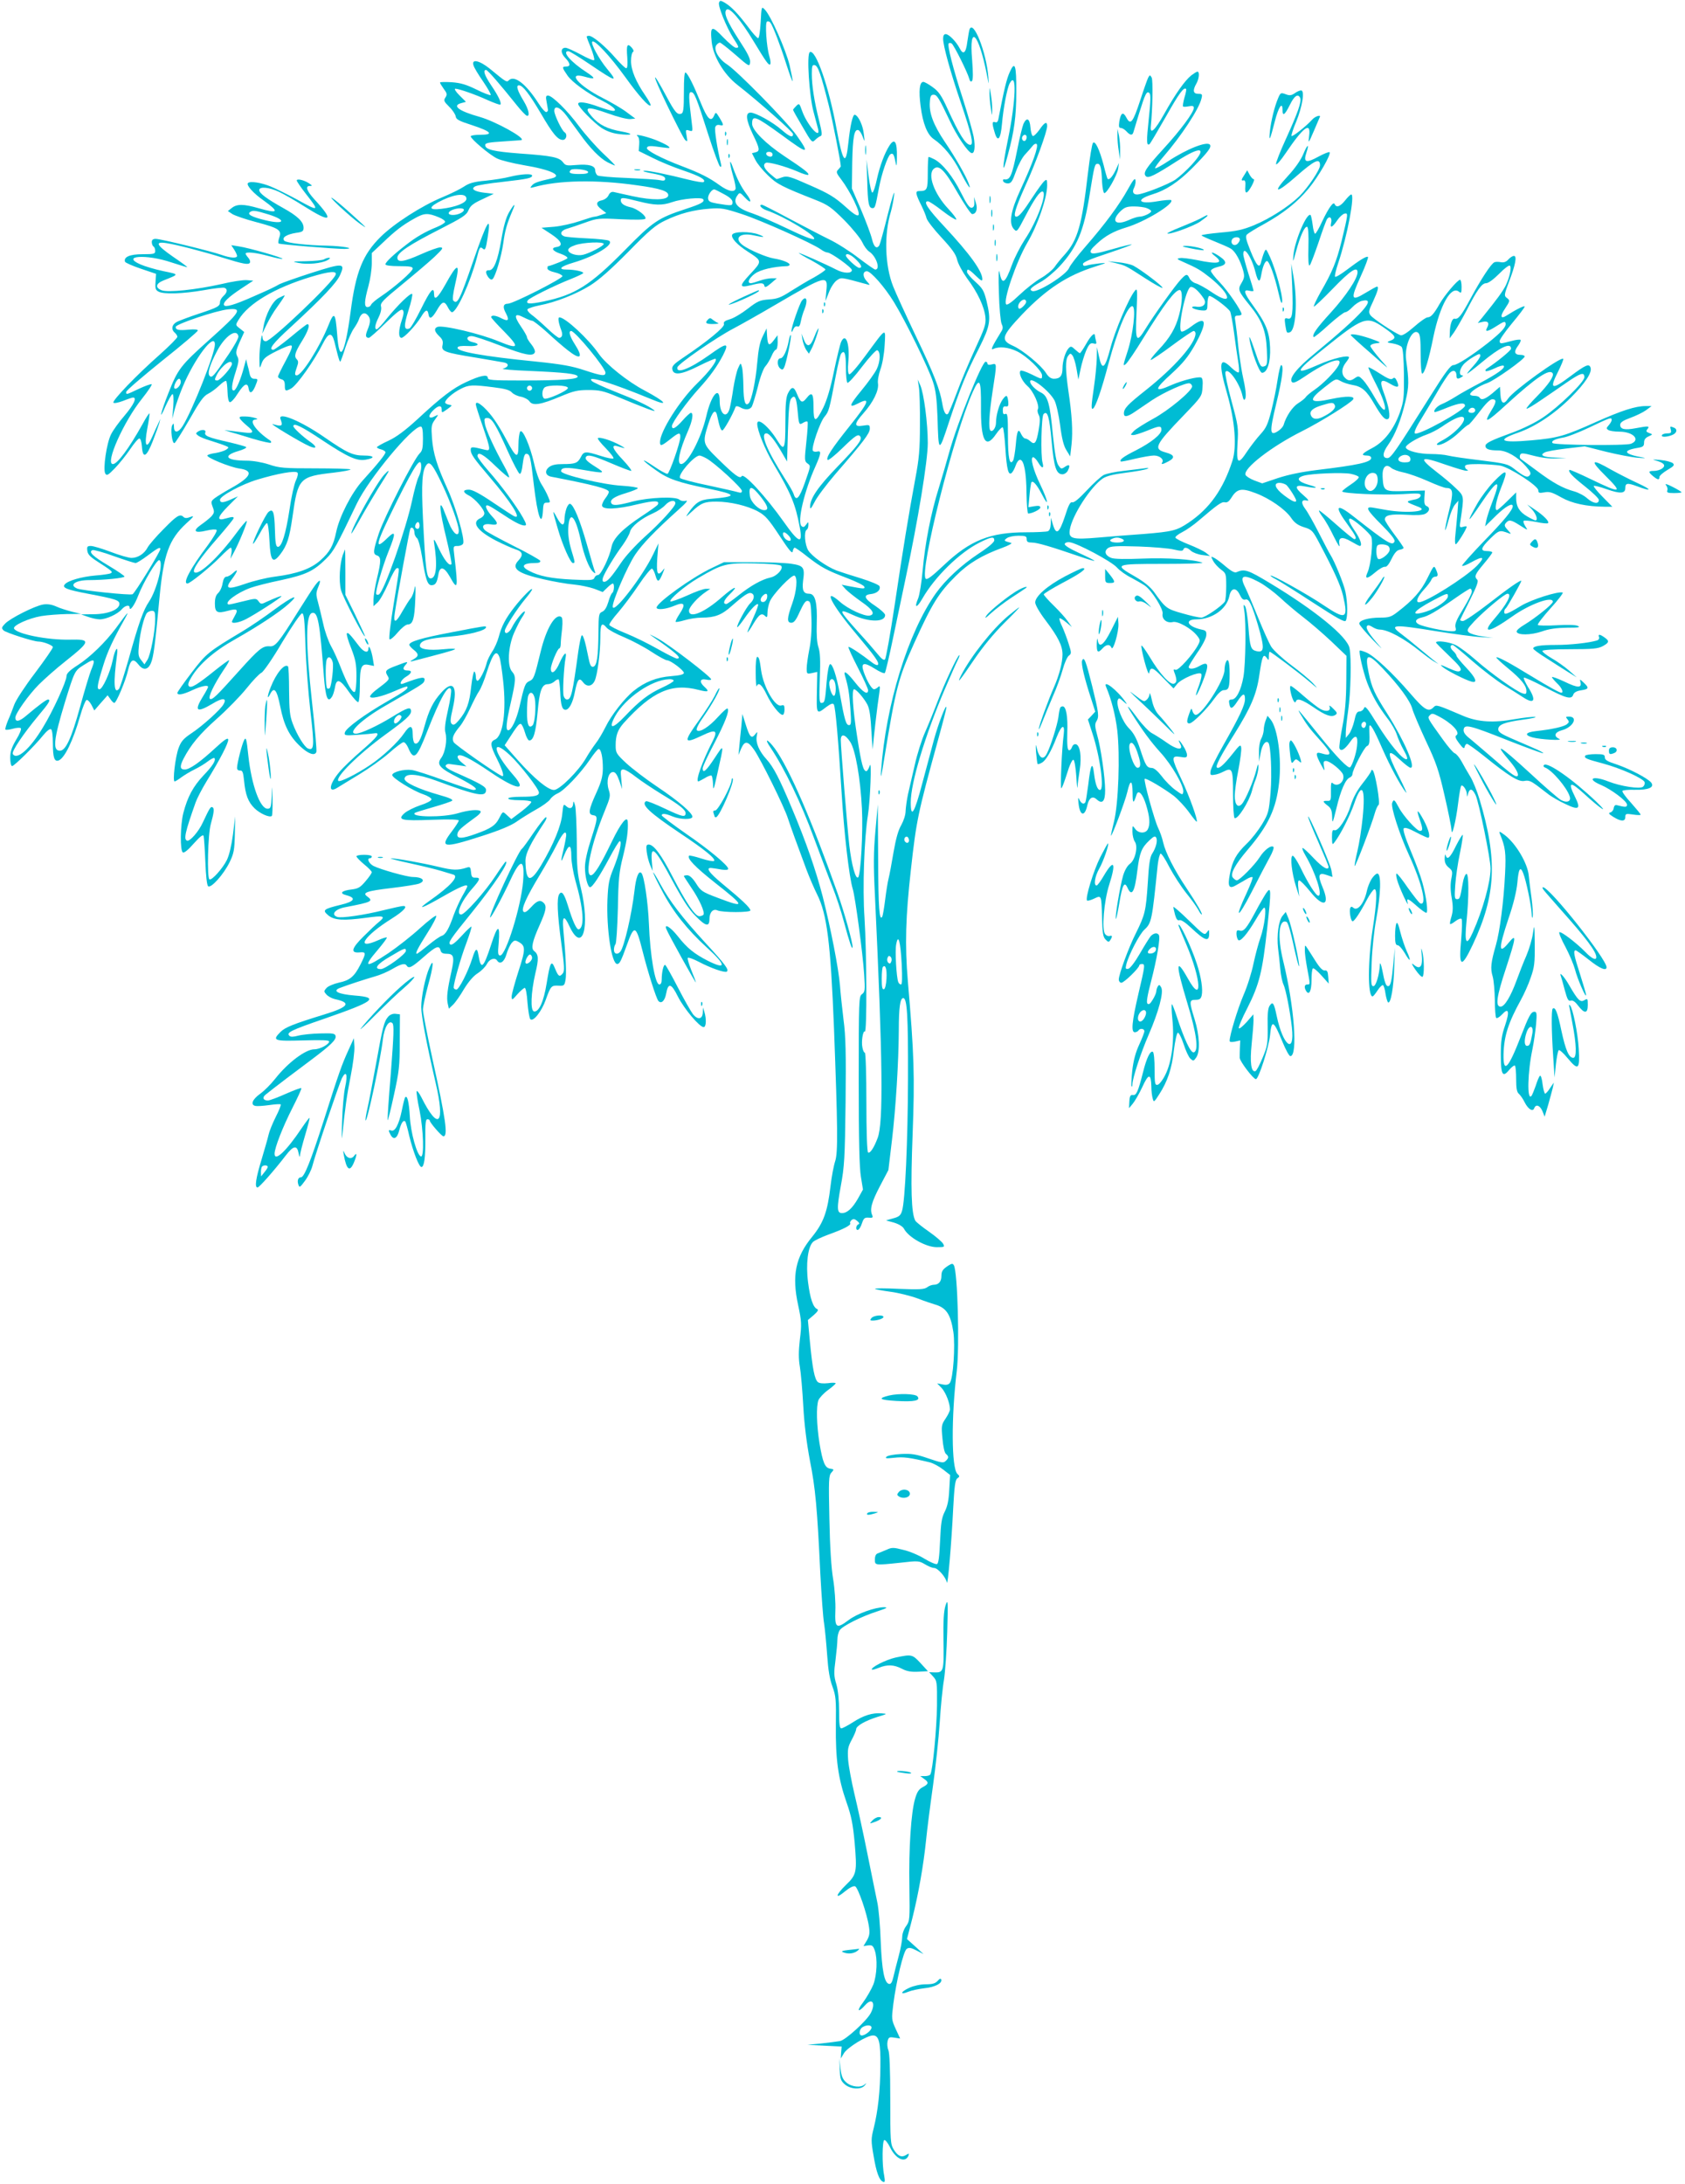 <?xml version="1.0" standalone="no"?>
<!DOCTYPE svg PUBLIC "-//W3C//DTD SVG 20010904//EN"
 "http://www.w3.org/TR/2001/REC-SVG-20010904/DTD/svg10.dtd">
<svg version="1.0" xmlns="http://www.w3.org/2000/svg"
 width="988pt" height="1280pt" viewBox="0 0 988 1280"
 preserveAspectRatio="xMidYMid meet">
<g transform="translate(0,1280) scale(0.1,-0.1)"
fill="#00bcd4" stroke="none">
<path d="M4216 12784 c-7 -19 43 -143 84 -208 35 -54 35 -56 15 -56 -9 0 -42
28 -75 62 -67 71 -77 67 -67 -28 9 -84 71 -189 149 -250 130 -102 328 -277
328 -290 0 -23 -20 -16 -66 24 -51 45 -153 102 -183 102 -32 0 -27 -43 14
-129 41 -84 42 -97 14 -104 l-20 -5 20 -39 c10 -21 43 -61 73 -90 53 -52 82
-67 283 -146 70 -28 90 -42 167 -119 47 -48 94 -106 104 -128 10 -22 28 -47
41 -55 41 -27 67 -105 35 -105 -5 0 -49 31 -98 68 -49 38 -127 88 -174 110
-47 23 -152 78 -235 122 -82 44 -153 80 -157 80 -22 0 -4 -22 25 -32 109 -38
297 -152 280 -169 -6 -6 -65 17 -154 60 -79 38 -173 79 -209 91 -89 29 -117
63 -86 105 13 19 15 18 45 -14 36 -39 42 -22 7 23 -30 40 -54 87 -77 150 -23
67 -24 38 -1 -44 11 -36 17 -71 15 -77 -8 -22 -44 -14 -93 21 -62 45 -112 70
-219 111 -122 46 -213 94 -208 108 4 13 18 14 92 3 46 -6 48 -5 31 9 -11 8
-45 24 -75 36 -63 23 -124 36 -103 21 8 -5 12 -24 10 -48 l-3 -39 81 -40 c45
-23 126 -56 180 -74 99 -34 134 -54 120 -68 -4 -4 -46 3 -94 15 -110 28 -228
52 -250 51 -23 -1 -8 -6 61 -19 40 -8 57 -16 57 -27 0 -12 -7 -14 -32 -9 -18
4 -105 9 -193 13 -88 3 -166 10 -172 15 -7 6 -13 19 -13 29 0 28 -37 38 -110
32 -57 -5 -64 -4 -79 16 -22 29 -64 38 -251 51 -157 12 -205 23 -205 50 0 12
22 16 105 21 58 4 106 7 108 8 24 12 -154 110 -246 136 -122 34 -165 66 -106
81 l26 7 -38 38 c-23 23 -32 39 -24 39 23 -1 118 -34 192 -68 37 -16 69 -28
72 -25 8 9 -12 51 -54 113 -39 58 -50 90 -30 90 9 0 82 -84 182 -209 24 -30
49 -56 56 -59 21 -7 13 35 -17 85 -38 63 -47 93 -28 93 22 0 61 -51 129 -166
68 -117 98 -154 128 -154 21 0 29 33 10 45 -16 10 -60 102 -60 125 0 35 34 22
71 -27 20 -27 55 -75 79 -108 59 -83 118 -143 162 -166 21 -10 40 -19 44 -19
3 0 -28 32 -70 71 -41 39 -104 110 -140 158 -67 91 -158 181 -183 181 -12 0
-14 -8 -8 -37 4 -21 7 -42 8 -47 1 -5 -3 -10 -9 -13 -6 -2 -27 20 -45 49 -74
116 -143 170 -176 137 -12 -12 -14 -12 -112 69 -60 48 -107 58 -95 20 3 -13
29 -56 57 -96 27 -40 47 -75 44 -79 -4 -3 -41 11 -83 32 -59 29 -92 39 -145
43 -38 2 -69 2 -69 -2 0 -4 10 -20 22 -37 19 -25 21 -33 10 -50 -12 -18 -9
-24 22 -55 19 -18 36 -44 38 -56 2 -18 19 -27 97 -52 112 -37 129 -56 47 -56
-31 0 -56 -4 -56 -9 0 -15 112 -110 155 -130 22 -11 92 -28 155 -39 163 -27
234 -62 163 -78 -80 -18 -102 -26 -114 -41 -13 -15 -11 -16 11 -10 145 41 367
45 605 11 139 -19 188 -35 183 -61 -5 -27 -94 -28 -208 -3 -52 11 -103 23
-113 25 -12 2 -22 -5 -29 -20 -6 -13 -22 -25 -39 -29 -36 -7 -37 -28 -1 -54
l27 -21 -28 -10 c-16 -6 -34 -11 -41 -11 -7 0 -46 -12 -87 -26 -41 -14 -108
-29 -149 -33 l-75 -6 58 -38 c61 -40 72 -69 29 -75 -34 -5 -22 -24 27 -40 23
-8 40 -19 38 -25 -2 -7 -92 -44 -114 -47 -2 0 -3 -6 -3 -14 0 -7 18 -17 42
-22 23 -5 43 -15 46 -22 4 -13 -289 -162 -320 -162 -27 0 -32 -19 -12 -55 22
-42 15 -51 -25 -31 -33 18 -61 21 -61 7 0 -4 35 -43 78 -86 90 -92 84 -104
-31 -57 -109 46 -330 98 -362 86 -22 -9 -18 -27 10 -54 20 -19 24 -30 20 -52
-9 -37 9 -44 195 -74 80 -13 155 -27 168 -29 29 -7 24 -27 -9 -36 -13 -3 57
-9 156 -13 208 -9 277 -17 282 -32 6 -17 -94 -24 -323 -24 -182 0 -204 2 -204
16 0 22 -45 13 -128 -26 -76 -35 -144 -87 -282 -215 -74 -68 -125 -106 -172
-128 -38 -17 -68 -35 -68 -38 0 -4 11 -10 25 -13 14 -4 25 -11 25 -17 0 -12
-45 -68 -134 -166 -65 -72 -136 -211 -155 -302 -16 -78 -37 -116 -92 -165 -56
-50 -136 -79 -269 -96 -47 -6 -125 -25 -173 -42 -104 -36 -121 -30 -77 28 35
47 39 66 7 36 -13 -12 -30 -22 -39 -22 -11 0 -18 -13 -23 -39 -3 -22 -15 -47
-26 -57 -13 -12 -19 -30 -19 -61 0 -53 13 -60 76 -43 54 15 63 9 41 -29 -9
-16 -17 -32 -17 -35 0 -13 43 -5 82 15 53 27 208 127 208 134 0 5 -33 -8 -93
-35 -24 -12 -29 -11 -41 6 -14 18 -16 18 -93 -1 -43 -11 -80 -19 -83 -18 -29
10 49 69 130 98 25 9 105 30 179 45 147 32 190 53 263 125 45 45 60 72 181
325 70 145 323 450 374 450 9 0 13 -20 13 -70 0 -56 -4 -73 -19 -87 -33 -31
-208 -374 -240 -470 -33 -101 -35 -120 -12 -128 26 -8 27 -30 1 -137 -11 -46
-20 -101 -20 -122 l0 -39 25 23 c13 12 41 63 62 111 20 49 43 89 50 89 17 0
18 15 -19 -212 -18 -108 -29 -201 -24 -205 4 -4 26 13 48 40 22 26 48 47 59
47 30 0 40 34 44 148 3 68 1 92 -4 65 -4 -23 -14 -50 -23 -60 -9 -10 -30 -44
-48 -75 -39 -71 -55 -75 -45 -10 14 95 86 485 91 494 9 14 24 -1 24 -24 0 -11
7 -26 15 -32 8 -7 20 -51 30 -111 20 -131 32 -165 55 -165 23 0 32 14 40 60 8
54 33 50 67 -9 47 -85 50 -74 27 122 -7 57 -7 57 20 57 15 0 29 7 32 15 10 26
-44 215 -92 319 -62 137 -84 207 -91 297 -5 69 -4 80 17 109 23 32 23 32 1 21
-36 -20 -45 -2 -15 30 33 34 54 37 54 8 0 -20 0 -20 33 3 30 22 31 23 10 26
-13 2 -23 8 -23 13 0 17 45 56 90 79 48 25 69 26 195 10 66 -8 94 -16 106 -30
9 -10 33 -22 53 -25 20 -4 43 -16 51 -28 19 -27 67 -19 183 30 74 31 98 37
162 37 64 0 88 -5 165 -37 171 -71 240 -97 220 -81 -33 26 -103 59 -230 109
-66 26 -127 54 -135 62 -35 36 120 -12 352 -108 106 -44 80 -13 -42 52 -98 51
-226 153 -269 215 -61 88 -197 214 -231 214 -10 0 -6 -31 12 -78 9 -26 3 -42
-14 -42 -6 0 -39 26 -72 58 -34 32 -74 67 -90 78 -16 12 -26 26 -23 31 4 6 35
16 69 23 95 18 212 64 297 116 54 34 119 91 226 199 125 128 161 157 216 183
85 41 166 62 260 69 69 5 86 2 190 -32 113 -37 410 -170 461 -206 14 -11 32
-19 40 -19 20 0 143 -88 143 -103 0 -21 -48 -20 -90 2 -66 34 -218 101 -221
98 -2 -1 33 -22 77 -45 43 -24 79 -47 79 -52 0 -4 -30 -25 -67 -46 -38 -20
-99 -57 -137 -81 -57 -37 -79 -45 -127 -48 -52 -4 -66 -9 -124 -54 -36 -28
-83 -56 -105 -62 -31 -9 -39 -16 -35 -29 5 -17 -98 -102 -243 -199 -49 -33
-63 -47 -60 -64 5 -39 52 -34 155 18 52 26 96 45 99 42 11 -11 -36 -74 -107
-143 -104 -101 -219 -283 -219 -345 0 -26 8 -24 59 16 51 41 61 43 60 13 -1
-35 -63 -211 -75 -215 -6 -2 -41 17 -79 43 -85 58 -77 40 11 -22 71 -51 128
-71 308 -108 170 -35 172 -46 12 -60 -62 -5 -87 -21 -129 -81 -19 -28 -18 -28
19 6 55 51 74 59 144 59 80 0 183 -24 245 -58 42 -23 61 -44 125 -141 57 -87
76 -109 78 -93 2 12 7 22 12 22 4 0 39 -24 76 -54 82 -63 110 -78 233 -125 52
-20 97 -42 99 -50 5 -14 -4 -13 -98 5 l-35 7 23 -26 c13 -14 55 -47 93 -74 67
-46 83 -74 48 -81 -30 -6 -127 39 -173 80 -106 93 -52 -14 94 -187 113 -135
138 -170 127 -182 -4 -4 -20 3 -35 15 -63 49 -132 95 -137 90 -3 -2 22 -57 55
-121 33 -64 60 -124 60 -132 0 -31 -30 -13 -76 45 -49 62 -71 76 -59 38 19
-65 25 -102 31 -190 6 -85 5 -98 -8 -98 -17 0 -26 29 -53 180 -20 109 -44 182
-58 177 -7 -2 -15 -43 -20 -103 -9 -114 -11 -124 -31 -124 -12 0 -13 23 -9
143 4 107 2 153 -8 183 -9 26 -12 73 -10 141 4 121 -9 173 -44 173 -34 0 -43
19 -36 77 11 78 3 88 -71 99 -34 5 -137 9 -228 9 l-165 0 -69 -33 c-116 -54
-326 -205 -326 -233 0 -16 56 -10 105 11 59 25 68 9 29 -49 -15 -23 -25 -43
-22 -46 2 -2 26 2 53 10 26 8 71 15 99 15 77 0 117 15 176 68 74 65 100 82
116 75 21 -8 17 -37 -7 -59 -22 -20 -83 -133 -76 -140 2 -2 20 20 41 50 40 58
73 92 81 84 3 -3 -10 -40 -30 -83 -19 -43 -34 -79 -32 -81 1 -2 18 21 35 51
34 56 48 65 70 43 9 -9 12 -5 12 20 0 18 6 48 14 67 18 43 130 160 145 151 19
-12 12 -92 -14 -164 -31 -86 -32 -112 -5 -112 16 0 28 16 50 66 23 49 34 65
47 62 16 -3 18 -17 21 -107 2 -66 -3 -132 -13 -179 -8 -41 -15 -90 -15 -109 0
-33 1 -34 31 -28 l31 7 -2 -99 c-3 -155 -4 -152 56 -106 26 19 38 23 43 14 10
-15 27 -217 46 -521 14 -232 44 -492 65 -560 15 -49 59 -379 67 -501 6 -93 5
-103 -13 -116 -18 -13 -19 -33 -19 -506 0 -353 4 -513 13 -565 l12 -74 -30
-54 c-33 -57 -63 -84 -93 -84 -30 0 -31 27 -7 159 21 113 24 162 28 489 3 288
1 388 -12 485 -8 67 -18 158 -21 202 -8 99 -54 334 -101 520 -41 157 -97 319
-180 516 -75 179 -108 242 -149 288 -44 48 -65 97 -58 136 5 29 5 29 -10 10
-21 -27 -32 -14 -55 60 l-19 60 -6 -70 c-4 -38 -10 -92 -12 -120 l-5 -50 16
38 c21 47 39 45 76 -8 41 -60 177 -335 198 -402 19 -57 49 -140 109 -301 17
-45 45 -110 62 -144 58 -115 79 -283 99 -783 22 -584 24 -729 7 -781 -9 -27
-21 -92 -27 -144 -18 -153 -41 -216 -108 -299 -98 -119 -120 -227 -82 -401 20
-94 21 -112 10 -201 -8 -69 -8 -114 0 -160 6 -35 15 -139 20 -230 6 -110 20
-219 39 -320 32 -160 43 -279 61 -664 7 -126 16 -257 22 -290 5 -33 13 -116
18 -185 6 -89 15 -142 31 -185 20 -55 22 -75 20 -227 -2 -199 13 -310 63 -453
28 -79 37 -127 47 -233 15 -175 12 -189 -50 -249 -63 -61 -67 -89 -7 -39 27
22 50 34 60 30 17 -7 70 -160 81 -236 6 -38 3 -54 -12 -81 l-20 -33 27 4 c23
3 29 -1 39 -29 17 -49 13 -143 -8 -200 -11 -27 -38 -75 -61 -106 -40 -52 -29
-62 14 -14 40 44 62 11 32 -47 -23 -45 -148 -159 -181 -165 -17 -3 -66 -9
-110 -14 l-80 -8 100 -5 100 -5 -3 -35 -2 -35 19 32 c22 34 134 103 170 103
35 0 45 -41 43 -183 -1 -143 -14 -259 -39 -360 -16 -63 -16 -75 -1 -161 16
-98 34 -147 57 -154 10 -4 11 4 5 39 -13 62 -11 202 1 206 6 2 21 -17 33 -41
34 -72 93 -97 110 -47 3 10 0 10 -16 0 -26 -16 -48 -6 -72 33 -19 31 -20 51
-20 295 0 173 -4 270 -11 287 -6 13 -8 37 -5 51 6 25 10 27 41 22 l33 -5 -26
56 c-25 55 -25 59 -14 147 18 136 59 308 78 322 13 10 25 8 58 -9 l41 -21 -48
44 -49 44 31 120 c37 147 66 314 81 460 6 61 24 202 40 315 16 113 34 282 40
375 6 94 17 206 25 250 7 44 16 170 19 280 5 185 4 197 -10 155 -10 -33 -14
-86 -12 -207 3 -178 1 -187 -53 -185 l-31 1 23 -25 c23 -25 24 -31 23 -172 -2
-136 -25 -380 -39 -402 -3 -6 -18 -10 -33 -10 l-26 0 22 -16 c29 -20 28 -30
-8 -49 -22 -11 -33 -28 -44 -66 -24 -79 -38 -292 -34 -516 3 -196 2 -202 -19
-232 -13 -17 -23 -45 -23 -64 0 -19 -9 -69 -21 -113 -12 -43 -25 -98 -31 -122
-7 -30 -14 -42 -25 -40 -28 6 -42 79 -49 248 -3 91 -12 194 -20 230 -7 36 -34
164 -58 285 -24 121 -59 279 -76 350 -17 72 -34 162 -37 200 -4 62 -2 75 21
118 14 26 26 54 26 62 0 19 54 50 125 72 59 18 60 18 23 21 -52 4 -105 -12
-168 -53 -30 -19 -60 -35 -67 -35 -10 0 -13 25 -13 101 0 64 -6 122 -16 157
-15 49 -15 69 -5 143 6 48 11 102 11 120 0 19 6 44 14 55 18 25 127 80 221
110 55 18 63 23 39 24 -53 0 -160 -38 -209 -76 -71 -53 -81 -46 -77 56 2 47
-4 130 -13 185 -11 64 -19 191 -22 353 -5 229 -4 254 12 271 16 18 16 20 -7
23 -31 4 -44 36 -63 149 -17 107 -20 216 -6 253 6 13 30 40 55 58 25 18 45 36
46 40 0 4 -20 5 -45 1 -29 -3 -50 -1 -59 6 -20 16 -32 80 -47 235 l-12 129 34
29 c22 19 30 31 21 35 -24 9 -42 62 -54 157 -14 108 -1 208 29 237 10 9 50 28
88 42 89 32 137 56 130 67 -3 4 1 13 8 19 10 8 19 7 33 -5 13 -11 15 -17 7
-20 -16 -7 -17 -37 -2 -32 7 2 17 19 23 38 10 30 16 35 40 33 23 -2 26 1 20
15 -15 34 -4 75 45 169 l50 95 21 176 c23 192 39 460 40 642 0 135 8 190 26
190 23 0 29 -105 28 -470 -1 -369 -17 -722 -35 -777 -8 -27 -18 -35 -52 -44
l-42 -12 47 -13 c29 -9 52 -23 59 -37 27 -50 129 -107 192 -107 45 0 47 1 37
20 -6 11 -43 43 -83 71 -39 27 -75 56 -80 64 -24 43 -28 190 -16 506 13 342 9
467 -28 899 -18 212 -13 377 18 653 32 289 41 331 158 756 28 101 51 189 50
195 -1 25 -48 -98 -73 -190 -15 -54 -45 -171 -69 -258 -45 -172 -67 -207 -67
-109 0 114 83 390 200 664 34 79 68 156 76 171 8 15 12 28 9 28 -10 0 -88
-167 -127 -270 -22 -58 -55 -139 -74 -182 -19 -42 -46 -127 -60 -190 -14 -62
-32 -140 -40 -173 -7 -33 -13 -77 -14 -98 0 -23 -11 -56 -25 -82 -18 -30 -32
-80 -46 -161 -11 -66 -24 -135 -29 -154 -5 -19 -14 -75 -20 -124 -6 -49 -14
-94 -17 -99 -17 -28 -23 50 -24 338 l-2 320 -14 -155 c-11 -124 -12 -200 -3
-375 46 -972 50 -1337 16 -1425 -22 -59 -45 -92 -56 -85 -6 4 -10 122 -10 296
0 159 -4 289 -9 289 -5 0 -11 13 -14 29 -8 36 3 102 14 95 13 -8 11 460 -2
666 -12 176 -2 465 20 602 14 88 23 330 11 291 -6 -18 -15 -33 -20 -33 -18 0
-29 39 -54 201 -26 165 -33 279 -18 279 13 0 58 -52 78 -90 13 -26 19 -70 24
-165 4 -71 8 -112 8 -90 2 42 26 248 38 325 5 37 4 43 -7 33 -7 -7 -18 -13
-24 -13 -13 0 -41 46 -60 100 -20 56 -1 62 65 20 28 -18 54 -29 58 -25 4 3 26
97 49 208 23 111 56 267 73 347 73 342 130 689 130 793 0 118 -23 291 -44 339
l-15 33 7 -45 c4 -25 7 -124 6 -220 0 -145 -5 -199 -27 -315 -39 -210 -72
-411 -122 -747 -25 -166 -50 -307 -56 -313 -7 -7 -20 3 -42 30 -18 22 -68 80
-112 128 -120 134 -124 144 -33 102 94 -43 188 -43 188 0 0 8 -26 32 -57 53
-66 43 -74 65 -26 70 35 4 58 24 50 46 -3 8 -52 28 -109 46 -57 17 -121 38
-143 46 -61 24 -144 83 -166 118 -20 33 -26 110 -9 121 6 3 10 16 10 28 0 20
0 20 -14 1 -11 -15 -17 -16 -27 -7 -25 25 16 203 83 351 33 75 35 92 9 85 -10
-3 -22 0 -25 5 -10 17 42 169 69 200 25 30 28 40 66 242 12 63 26 121 31 127
20 25 28 0 28 -82 0 -46 4 -86 9 -89 5 -3 44 39 86 95 42 55 82 98 88 96 21
-6 19 -66 -2 -110 -11 -23 -52 -80 -91 -127 -71 -86 -76 -104 -21 -76 78 41
68 12 -49 -134 -104 -130 -139 -184 -127 -196 4 -4 43 27 86 69 78 76 94 86
106 67 11 -18 -17 -54 -134 -175 -114 -118 -161 -186 -161 -235 0 -18 6 -11
26 27 14 29 69 102 122 164 165 190 202 239 202 266 0 23 -2 24 -40 18 -54 -9
-53 10 3 73 57 64 91 133 85 174 -3 17 4 53 14 82 11 29 22 88 25 141 6 107
13 110 -111 -58 -49 -67 -91 -115 -97 -111 -7 4 -9 30 -5 73 10 105 -15 175
-42 117 -6 -13 -25 -91 -42 -172 -20 -99 -42 -171 -63 -214 -45 -90 -57 -89
-57 4 0 82 -9 93 -42 51 -24 -30 -34 -26 -55 26 -18 45 -31 46 -53 3 -11 -22
-15 -64 -15 -171 0 -157 -6 -171 -47 -105 -50 82 -118 138 -118 98 0 -39 46
-152 96 -236 103 -174 128 -235 153 -369 20 -104 -4 -97 -94 31 -105 148 -233
287 -246 267 -10 -18 -39 3 -137 99 -93 91 -94 95 -59 206 24 76 43 93 52 49
14 -65 21 -85 30 -86 8 -2 59 88 78 138 3 6 12 5 26 -2 30 -18 59 -16 70 5 5
10 21 62 35 116 13 55 33 108 44 119 11 12 27 39 36 60 8 20 20 37 25 37 6 0
11 19 11 43 l-1 42 -20 -27 c-29 -39 -37 -35 -41 20 l-3 47 -23 -47 c-17 -34
-25 -76 -32 -155 -9 -106 -33 -220 -50 -237 -20 -20 -30 10 -31 97 -1 51 -4
103 -9 117 -7 25 -7 25 -23 -10 -8 -19 -20 -71 -27 -115 -6 -44 -16 -97 -21
-117 -17 -67 -59 -38 -59 41 0 94 -50 38 -79 -90 -30 -128 -109 -279 -147
-279 -27 0 -11 78 40 194 26 59 34 106 17 106 -5 0 -27 -20 -49 -45 -40 -45
-62 -57 -62 -32 0 20 88 142 157 218 67 73 109 133 142 196 39 77 24 77 -80 2
-114 -81 -195 -113 -187 -72 4 20 228 175 330 228 40 21 152 84 249 141 294
172 305 175 294 77 l-5 -58 21 53 c11 29 32 60 46 69 27 18 20 19 178 -24 18
-6 18 -4 -4 20 -24 26 -23 57 2 57 23 0 104 -92 158 -180 69 -112 204 -388
230 -470 16 -48 22 -101 26 -205 6 -212 7 -213 67 -30 67 202 102 289 177 435
66 132 71 162 43 278 -15 59 -23 72 -65 110 -27 24 -49 50 -49 58 0 22 11 17
52 -23 29 -28 38 -33 38 -20 0 47 -73 148 -222 308 -99 106 -127 149 -97 149
7 0 45 -25 86 -57 40 -31 76 -53 80 -50 3 4 -17 31 -46 62 -84 89 -125 203
-85 236 30 25 64 -9 139 -141 40 -69 78 -125 85 -125 24 0 34 30 22 66 l-11
34 2 -30 c1 -21 -3 -30 -15 -33 -13 -2 -29 20 -63 88 -47 95 -109 171 -156
196 -16 8 -30 14 -34 14 -3 0 -5 -42 -5 -94 0 -99 -3 -106 -51 -106 -24 0 -21
-16 16 -90 12 -25 25 -56 28 -70 4 -14 43 -65 88 -113 62 -67 84 -98 91 -129
5 -23 31 -71 58 -109 62 -82 102 -168 108 -229 4 -41 -4 -63 -61 -187 -36 -78
-84 -192 -107 -255 -23 -62 -46 -117 -51 -123 -13 -13 -26 10 -34 60 -13 80
-49 174 -155 395 -59 124 -119 255 -133 291 -49 123 -54 307 -13 439 7 25 16
70 19 100 4 32 -12 -16 -37 -115 -23 -94 -46 -176 -50 -183 -15 -24 -32 -11
-43 36 -6 26 -35 103 -64 172 l-54 125 2 153 c3 149 12 197 36 189 7 -2 18
-19 25 -38 13 -34 13 -34 7 15 -5 50 -31 106 -52 113 -13 5 -28 -63 -39 -167
-14 -137 -32 -115 -69 85 -45 247 -123 470 -157 449 -19 -12 -3 -257 22 -349
12 -44 24 -90 27 -102 15 -66 -65 25 -94 107 -16 45 -17 46 -35 28 -10 -10
-18 -20 -18 -22 0 -3 25 -48 56 -100 53 -92 56 -94 73 -77 10 10 25 21 32 23
11 4 9 21 -9 94 -28 111 -42 203 -42 272 0 45 3 53 17 50 19 -3 37 -55 83
-238 22 -87 70 -331 70 -356 0 -1 -7 -9 -15 -18 -14 -14 -12 -20 21 -63 20
-26 53 -81 72 -121 49 -103 33 -111 -55 -30 -59 52 -92 73 -202 121 -119 53
-135 57 -163 48 -17 -6 -32 -11 -34 -11 -2 0 -19 14 -39 31 -35 31 -44 53 -25
64 13 8 115 -20 185 -50 31 -14 60 -23 64 -20 8 8 -24 33 -139 109 -110 73
-190 153 -190 190 0 54 18 47 174 -66 156 -115 167 -115 87 -2 -59 83 -348
378 -409 417 -50 32 -81 89 -61 113 6 8 15 14 20 14 5 0 46 -32 91 -71 81 -71
83 -71 86 -45 3 20 -14 54 -62 127 -73 113 -95 164 -76 182 17 17 82 -58 158
-184 75 -124 90 -145 98 -136 4 4 2 25 -5 47 -17 56 -26 196 -14 203 6 4 15 1
20 -6 15 -19 58 -132 94 -245 18 -56 34 -100 36 -98 2 2 -6 43 -17 92 -22 92
-111 293 -146 328 -19 19 -19 19 -24 -75 -3 -53 -9 -94 -15 -93 -5 0 -32 29
-58 65 -60 79 -98 119 -136 142 -26 15 -30 15 -35 1z m314 -890 c0 -9 -7 -14
-17 -12 -25 5 -28 28 -4 28 12 0 21 -6 21 -16z m-1082 -101 c3 -9 -12 -13 -52
-13 -52 0 -66 7 -49 24 12 11 96 2 101 -11z m797 -131 c34 -18 50 -33 50 -47
0 -22 -5 -22 -90 -8 -40 7 -51 12 -53 29 -3 20 21 54 36 54 4 0 30 -13 57 -28z
m-501 -42 c94 -24 139 -25 196 -5 56 20 175 31 183 17 10 -15 -11 -27 -103
-57 -161 -53 -191 -73 -355 -240 -205 -208 -292 -263 -478 -302 -84 -17 -106
-15 -92 7 9 14 161 89 253 125 39 16 72 31 72 35 0 9 -52 20 -96 20 -56 0 -39
18 39 41 129 38 242 108 208 128 -7 5 -65 11 -129 14 -64 3 -125 8 -134 12
-28 11 -21 33 15 44 17 5 66 21 107 36 72 26 80 27 211 20 88 -4 139 -3 143 3
9 15 -48 59 -86 67 -39 9 -58 22 -58 41 0 18 10 18 104 -6z m-204 -250 c0 -11
-82 -54 -120 -63 -35 -9 -84 6 -88 25 -2 11 11 21 40 31 48 17 168 22 168 7z
m1479 -91 c33 -32 39 -49 19 -49 -14 0 -78 59 -78 72 0 18 30 6 59 -23z
m-1898 -359 c6 0 45 -30 86 -67 41 -38 95 -85 121 -105 77 -61 94 -46 42 35
-30 47 -38 77 -21 77 23 0 201 -216 201 -244 0 -22 -20 -20 -123 14 -72 24
-131 35 -286 51 -312 31 -466 59 -458 82 2 8 23 11 60 9 61 -4 79 12 27 23
-37 8 -40 35 -4 35 14 0 89 -25 166 -55 143 -56 194 -66 204 -40 3 8 -6 29
-20 46 -14 17 -26 36 -26 42 0 7 -16 35 -36 64 -43 63 -38 81 16 53 22 -11 44
-20 51 -20z m-1 -395 c0 -8 -7 -15 -15 -15 -8 0 -15 7 -15 15 0 8 7 15 15 15
8 0 15 -7 15 -15z m210 1 c0 -16 -124 -71 -139 -62 -15 9 -14 49 1 64 18 18
138 16 138 -2z m1346 -126 c8 -90 9 -93 33 -78 11 7 23 10 26 6 3 -3 0 -56 -7
-118 -11 -103 -11 -113 5 -125 22 -16 22 -11 -14 -115 -32 -90 -51 -111 -65
-67 -3 12 -26 52 -50 89 -107 167 -149 268 -110 268 17 0 48 -39 92 -115 l29
-50 5 176 c4 131 9 180 19 193 21 25 30 8 37 -64z m-535 -286 c45 -23 209
-173 209 -191 0 -11 -6 -13 -22 -8 -13 4 -92 22 -176 40 -84 17 -158 37 -164
43 -17 17 82 132 114 132 5 0 23 -7 39 -16z m-1671 -51 c0 -16 -7 -41 -15 -57
-9 -17 -26 -80 -39 -141 -37 -171 -163 -530 -194 -549 -6 -3 -13 -3 -16 2 -7
11 37 164 74 255 42 104 40 121 -8 74 -82 -80 -71 -40 58 221 108 216 140 262
140 195z m121 -98 c51 -107 99 -240 99 -275 0 -43 -34 -17 -58 45 -13 33 -28
71 -34 85 -27 58 -18 -24 18 -170 20 -83 34 -153 31 -157 -13 -12 -41 23 -74
92 -26 56 -32 63 -28 35 21 -131 14 -210 -20 -210 -24 0 -30 52 -45 352 -10
207 -5 283 22 315 18 22 37 -3 89 -112z m1869 -76 c44 -56 50 -79 21 -79 -31
0 -78 46 -84 82 -9 65 10 64 63 -3z m-2000 -169 c0 -19 -11 -26 -23 -14 -8 8
3 34 14 34 5 0 9 -9 9 -20z m2165 -60 c21 -23 12 -39 -13 -24 -19 12 -29 44
-14 44 5 0 17 -9 27 -20z m-45 -176 c16 -16 -24 -61 -63 -69 -50 -11 -116 -48
-186 -104 -35 -28 -67 -51 -72 -51 -23 0 -15 22 17 54 63 61 30 50 -42 -13
-104 -92 -194 -129 -194 -80 0 21 52 79 100 111 l25 17 -24 0 c-13 1 -64 -17
-113 -40 -50 -22 -93 -37 -97 -34 -10 11 87 93 163 137 141 83 163 89 328 86
88 -2 151 -7 158 -14z m-82 -186 c-2 -13 -11 -24 -20 -26 -21 -4 -24 18 -6 36
19 19 30 14 26 -10z m396 -494 c11 -29 7 -86 -6 -82 -14 5 -31 65 -24 84 7 19
22 18 30 -2z m91 -352 c31 -46 60 -215 69 -392 7 -133 -7 -387 -22 -402 -15
-15 -39 74 -52 187 -12 102 -50 574 -50 617 0 40 25 36 55 -10z m345 -578 c0
-16 -16 -19 -25 -4 -8 13 4 32 16 25 5 -4 9 -13 9 -21z m-43 -724 c4 -81 3
-120 -4 -120 -6 0 -13 6 -16 14 -11 28 -20 185 -12 222 12 65 25 16 32 -116z
m-61 14 c-5 -13 -10 -14 -18 -6 -6 6 -8 18 -4 28 5 13 10 14 18 6 6 -6 8 -18
4 -28z m-28 -99 c-2 -36 -8 -60 -15 -63 -10 -3 -13 14 -13 61 0 35 3 67 7 70
15 16 24 -13 21 -68z m-88 -6149 c0 -16 -37 -46 -57 -46 -19 0 -16 37 5 49 25
15 52 13 52 -3z"/>
<path d="M5685 12628 c-3 -7 -8 -40 -13 -72 -8 -67 -24 -81 -45 -39 -21 40
-63 83 -82 83 -10 0 -15 -9 -15 -27 0 -41 43 -197 105 -378 61 -180 76 -245
54 -244 -27 1 -64 60 -133 211 -36 79 -52 102 -87 127 -23 17 -48 31 -55 31
-22 0 -28 -50 -16 -142 13 -102 39 -168 78 -194 57 -39 112 -106 154 -189 43
-85 70 -122 49 -68 -17 45 -78 152 -140 243 -65 97 -92 167 -87 231 2 35 7 44
22 44 20 0 32 -20 96 -155 39 -84 104 -180 126 -187 18 -6 24 35 13 96 -6 31
-34 130 -63 221 -59 182 -93 316 -83 326 3 3 11 3 17 -1 13 -8 93 -169 103
-206 4 -16 10 -20 16 -14 7 7 7 48 1 125 -19 214 38 158 86 -85 13 -67 13 -68
9 -15 -12 146 -88 336 -110 278z"/>
<path d="M3440 12585 c0 -3 11 -33 25 -66 13 -34 22 -66 19 -71 -3 -5 -38 10
-78 32 -41 22 -81 40 -90 40 -29 0 -30 -30 -2 -59 31 -32 33 -51 6 -51 -26 0
-25 -6 7 -52 27 -40 119 -106 209 -151 59 -30 87 -57 59 -57 -10 0 -49 11 -87
25 -71 26 -118 32 -118 16 0 -17 90 -109 136 -140 29 -19 65 -32 98 -36 83
-11 99 0 22 14 -85 15 -133 39 -175 87 -51 58 -29 63 92 20 57 -21 117 -36
133 -34 l29 3 -50 37 c-27 21 -91 58 -140 83 -142 72 -214 155 -109 126 67
-19 70 -12 14 25 -93 60 -148 124 -107 124 7 0 65 -36 130 -80 149 -101 164
-105 97 -24 -48 58 -98 150 -87 160 13 13 105 -86 192 -206 82 -114 140 -178
150 -168 3 3 -11 29 -31 58 -55 80 -84 149 -84 202 0 26 5 50 11 53 7 5 4 13
-7 26 -26 29 -32 15 -26 -56 3 -43 1 -65 -6 -65 -6 0 -35 28 -64 61 -57 66
-132 129 -154 129 -8 0 -14 -2 -14 -5z"/>
<path d="M5920 12376 c-18 -40 -33 -102 -66 -274 -3 -16 -10 -22 -19 -18 -18
6 -19 -6 -4 -56 18 -66 36 -47 44 45 8 93 30 209 45 238 43 79 37 -101 -10
-329 -35 -172 -35 -221 -1 -92 38 140 50 228 50 370 1 160 -8 187 -39 116z"/>
<path d="M4010 12260 c0 -98 -3 -122 -15 -126 -23 -9 -38 8 -89 104 -89 166
-86 136 5 -53 50 -104 98 -197 106 -205 14 -13 15 -11 9 23 -7 37 -6 38 15 32
21 -7 22 -6 15 46 -19 153 -19 179 -4 179 19 0 31 -28 102 -252 31 -97 62
-180 68 -184 7 -5 9 1 5 17 -21 85 -39 200 -33 214 4 11 13 15 26 12 25 -6 25
0 -1 43 -22 35 -22 35 -32 12 -18 -40 -39 -20 -77 73 -42 104 -75 171 -90 180
-7 4 -10 -36 -10 -115z"/>
<path d="M6986 12359 c-39 -31 -94 -109 -160 -227 -55 -98 -84 -124 -78 -71
10 97 13 269 5 284 -10 17 -11 17 -21 -1 -5 -10 -26 -69 -46 -131 -43 -131
-57 -149 -81 -103 -20 38 -33 30 -42 -23 -4 -29 -2 -37 9 -37 8 0 23 -9 33
-20 21 -23 34 -25 40 -7 2 6 17 57 34 112 36 116 45 135 61 119 8 -8 7 -48 -4
-149 -14 -134 -14 -161 4 -150 4 2 47 75 96 161 79 140 106 176 119 162 2 -2
-2 -25 -10 -50 -7 -25 -11 -49 -8 -52 3 -3 18 -2 34 1 21 4 29 2 29 -9 0 -26
-77 -130 -176 -238 -107 -117 -124 -144 -105 -163 14 -14 52 5 186 91 139 89
176 79 83 -23 -28 -31 -71 -70 -95 -87 -43 -29 -191 -87 -225 -88 -24 0 -31
16 -18 40 6 12 10 31 8 43 -2 17 -13 5 -45 -53 -51 -92 -133 -203 -248 -335
-48 -55 -91 -111 -96 -125 -15 -40 -185 -147 -216 -136 -21 8 -10 20 50 54 29
16 78 57 109 90 103 111 144 209 178 427 27 166 29 175 46 175 17 0 23 -26 26
-108 2 -34 8 -63 13 -64 15 -2 74 102 81 142 l5 35 -19 -41 c-19 -40 -38 -61
-48 -52 -2 3 -13 39 -23 81 -24 91 -49 143 -62 130 -6 -6 -19 -86 -30 -179
-35 -303 -60 -391 -136 -476 -22 -24 -49 -57 -61 -75 -13 -17 -48 -46 -80 -64
-31 -18 -87 -62 -125 -98 -44 -42 -71 -61 -77 -55 -20 20 58 248 123 360 62
105 117 265 117 338 0 34 -2 37 -16 25 -9 -7 -40 -50 -69 -94 -55 -85 -80
-115 -96 -115 -20 0 -6 48 50 174 63 137 131 325 131 357 0 30 -15 23 -45 -21
-16 -22 -33 -39 -39 -37 -6 2 -12 25 -14 50 -4 53 -22 62 -41 21 -6 -15 -23
-82 -36 -150 -32 -158 -42 -181 -78 -175 -5 1 -7 -4 -5 -11 3 -7 15 -13 27
-13 20 0 27 11 48 70 14 39 38 84 54 100 16 17 35 39 43 49 7 10 18 16 24 12
14 -9 -21 -109 -94 -267 -59 -127 -71 -201 -37 -234 15 -16 19 -11 62 72 56
107 89 155 105 150 27 -9 -34 -176 -105 -281 -26 -40 -60 -106 -75 -147 -41
-113 -59 -123 -74 -42 -5 21 -6 -34 -3 -122 2 -88 10 -170 16 -183 8 -16 8
-28 1 -40 -59 -96 -68 -116 -49 -107 34 16 88 10 138 -14 58 -28 147 -114 147
-141 0 -25 1 -25 -64 7 -31 15 -58 24 -62 20 -13 -13 8 -61 41 -90 35 -30 73
-117 60 -137 -3 -5 -1 -19 5 -31 9 -15 9 -38 0 -90 -13 -76 -23 -89 -49 -65
-10 9 -23 16 -30 16 -6 0 -16 11 -23 25 -17 38 -25 23 -32 -62 -4 -43 -11 -85
-16 -93 -20 -31 -30 15 -30 147 0 114 -2 132 -15 127 -11 -5 -15 1 -15 20 0
20 4 26 18 24 13 -2 16 3 14 27 -5 41 -10 44 -32 15 -21 -28 -40 -93 -40 -138
0 -29 -21 -58 -33 -45 -12 12 -7 98 13 229 26 168 26 166 -5 158 -15 -4 -25
-2 -25 5 0 6 -5 11 -11 11 -21 0 -167 -362 -213 -530 -14 -52 -42 -146 -61
-209 -47 -149 -81 -327 -95 -484 -6 -69 -18 -143 -26 -163 -25 -59 -10 -62 24
-3 73 128 219 271 336 329 68 34 86 37 86 13 0 -11 -35 -41 -92 -78 -101 -67
-194 -153 -251 -233 -163 -231 -293 -651 -321 -1042 -4 -54 2 -33 19 75 68
416 82 469 176 677 104 230 143 293 244 393 73 73 153 121 274 165 36 13 58
26 50 28 -44 12 -45 13 -25 28 11 8 41 14 68 14 41 0 48 -3 48 -20 0 -16 7
-20 31 -20 31 0 112 -24 278 -81 46 -16 86 -28 88 -26 2 2 -38 22 -88 45 -57
26 -89 46 -86 54 2 7 15 12 28 10 43 -4 246 -112 278 -148 17 -19 55 -46 84
-60 28 -15 65 -36 81 -47 40 -29 108 -137 103 -164 -6 -32 25 -57 59 -49 29 8
110 -37 144 -81 18 -23 18 -28 5 -53 -29 -55 -116 -152 -132 -146 -11 5 -13 2
-9 -10 18 -46 18 -64 0 -71 -23 -9 -85 59 -143 157 -24 39 -45 69 -48 66 -3
-3 5 -45 18 -93 13 -49 25 -79 27 -68 8 40 21 36 81 -27 l62 -63 22 27 c25 30
126 73 140 59 5 -5 0 -33 -12 -66 -33 -87 -18 -77 18 12 44 111 40 132 -19 98
-30 -17 -60 -19 -60 -4 0 6 23 43 50 83 28 39 52 85 53 101 2 25 -2 30 -28 35
-84 18 -103 60 -27 60 90 1 174 60 190 135 10 51 40 55 62 8 11 -23 20 -31 33
-27 20 6 36 -26 72 -146 41 -140 40 -168 -9 -156 -32 8 -37 24 -46 142 -4 56
-13 110 -19 120 -10 15 -11 11 -5 -26 11 -72 8 -308 -5 -386 -14 -80 -42 -134
-69 -134 -15 0 -18 -6 -14 -25 6 -35 18 -31 48 15 31 47 44 51 44 13 0 -36
-32 -103 -125 -267 -41 -72 -76 -142 -77 -156 -3 -22 0 -25 22 -21 14 1 38 10
53 18 53 27 57 17 57 -131 0 -74 4 -137 9 -141 18 -10 85 96 102 160 4 17 14
48 23 70 8 22 15 54 15 70 -1 23 -3 19 -13 -20 -16 -63 -63 -174 -84 -197 -23
-26 -42 -5 -42 48 0 24 9 91 21 150 11 58 19 117 17 131 -3 22 -8 19 -53 -38
-51 -64 -79 -88 -90 -77 -9 8 25 73 101 193 98 157 132 235 148 348 17 113 23
128 43 102 12 -18 13 -17 13 8 0 15 2 27 5 27 8 0 174 -125 235 -177 49 -42
51 -43 20 -9 -19 21 -77 69 -128 107 -51 38 -103 86 -117 107 -13 20 -48 98
-78 172 -30 74 -64 154 -76 178 -36 71 -12 80 82 30 34 -18 88 -59 122 -90 33
-31 94 -83 136 -115 42 -32 116 -96 165 -142 l89 -85 -1 -150 c-1 -111 -7
-181 -23 -265 -12 -62 -20 -120 -17 -127 8 -21 31 -7 62 37 33 48 48 39 41
-23 -4 -43 -27 -111 -40 -125 -11 -10 -79 59 -185 191 -123 152 -128 158 -110
126 36 -62 56 -90 115 -155 76 -83 77 -101 6 -79 -30 8 -29 -8 2 -66 23 -42
24 -43 18 -12 -4 26 -2 32 12 32 23 0 92 -56 100 -80 13 -41 -33 -78 -62 -49
-7 7 -10 -6 -9 -48 1 -54 -1 -58 -21 -57 -29 1 -29 -4 2 -28 20 -15 25 -29 26
-66 1 -43 3 -39 25 50 25 106 54 172 79 181 8 4 15 12 15 19 0 25 69 158 85
165 12 4 16 18 15 52 -1 25 -1 53 -1 61 2 28 26 -12 75 -125 46 -105 106 -217
140 -260 9 -11 -11 34 -44 99 -71 140 -68 165 9 93 28 -26 55 -47 62 -47 32 0
-36 157 -136 316 -75 117 -92 154 -110 242 -24 113 -6 118 82 25 97 -102 162
-191 174 -237 6 -23 42 -107 80 -189 60 -127 75 -170 109 -319 22 -94 40 -185
41 -202 1 -49 26 50 39 158 6 49 14 94 17 99 8 13 33 -21 34 -47 1 -19 2 -19
7 2 10 34 25 31 44 -8 20 -42 88 -375 88 -430 0 -80 -45 -242 -104 -374 -38
-86 -50 -65 -37 64 15 145 14 283 -1 278 -7 -3 -17 -27 -21 -54 -16 -89 -17
-94 -34 -94 -14 0 -15 11 -10 83 3 45 15 129 27 185 12 57 19 106 17 109 -3 2
-20 -26 -39 -63 -34 -71 -53 -88 -61 -57 -3 10 -5 2 -6 -17 -1 -25 6 -40 24
-55 22 -18 23 -24 15 -65 -6 -30 -6 -68 2 -112 9 -52 8 -77 -1 -109 -7 -22
-11 -43 -8 -45 2 -2 16 5 31 17 16 12 31 18 36 13 4 -5 3 -57 -2 -116 -16
-170 0 -178 68 -34 136 289 146 497 39 852 -15 49 -39 109 -55 134 -15 25 -38
64 -50 87 -13 24 -31 45 -40 48 -9 3 -40 39 -70 81 -93 129 -91 127 -76 142
11 12 19 11 47 -4 81 -41 135 -98 108 -114 -9 -6 -5 -18 17 -47 22 -29 30 -34
32 -20 2 9 8 17 14 17 6 0 52 -33 102 -73 144 -116 200 -151 235 -144 23 5 38
-1 72 -26 23 -18 56 -43 73 -56 17 -12 59 -37 94 -53 81 -39 93 -30 57 42 -44
88 -29 93 53 18 96 -88 155 -127 72 -47 -136 130 -287 236 -307 215 -5 -5 -2
-11 5 -14 41 -14 130 -118 146 -170 10 -29 -16 -40 -51 -21 -15 8 -96 78 -181
157 -182 167 -219 188 -115 66 39 -47 55 -84 35 -84 -13 0 -53 31 -143 110
-48 41 -105 90 -128 109 -30 23 -41 39 -39 55 5 33 35 26 259 -63 112 -44 205
-78 208 -76 2 3 -22 16 -55 30 -32 14 -93 40 -134 58 -57 25 -75 37 -75 52 0
28 36 42 145 57 52 7 84 14 71 16 -13 2 -67 -4 -119 -13 -125 -23 -217 -17
-302 19 -157 67 -158 67 -174 51 -30 -31 -53 -17 -139 83 -103 119 -210 219
-256 238 -19 8 -36 13 -38 11 -7 -8 20 -125 43 -187 30 -78 63 -136 119 -210
24 -30 48 -73 55 -95 7 -22 25 -64 41 -92 21 -38 25 -53 15 -53 -24 0 -100 92
-171 207 -57 93 -71 109 -77 93 -4 -11 -16 -20 -26 -20 -15 0 -22 -12 -31 -55
-7 -30 -21 -65 -31 -77 l-19 -23 0 30 c0 17 6 75 14 130 15 105 20 308 8 366
-13 68 -202 222 -466 381 -131 79 -149 85 -198 64 -10 -4 -30 7 -60 32 -24 21
-54 44 -67 51 -23 12 -23 12 -9 -16 8 -15 29 -38 46 -51 30 -22 31 -25 31
-100 0 -42 -4 -82 -8 -88 -19 -27 -116 -94 -138 -94 -13 0 -63 11 -111 25 -93
26 -99 31 -166 125 -23 31 -57 59 -112 91 -126 72 -120 74 167 74 136 0 238 3
228 7 -54 20 -205 30 -351 24 -98 -4 -166 -3 -183 4 -35 13 -44 39 -20 57 15
12 49 14 179 10 88 -3 182 -11 209 -18 38 -9 51 -9 54 -1 5 17 23 15 46 -7 12
-10 41 -21 66 -24 l45 -6 -25 20 c-14 10 -59 32 -100 48 -41 16 -76 34 -78 40
-2 5 16 20 40 32 24 12 67 42 97 68 109 93 135 112 153 107 13 -3 24 5 35 22
36 59 61 64 147 31 78 -29 171 -93 205 -142 21 -31 40 -45 77 -57 46 -14 51
-19 91 -95 87 -164 123 -244 138 -306 32 -137 17 -144 -113 -57 -94 64 -312
185 -312 174 0 -3 15 -13 33 -22 17 -9 115 -70 216 -136 140 -91 186 -117 192
-106 12 19 11 108 -2 170 -10 47 -63 177 -89 218 -6 8 -35 65 -66 125 -31 61
-67 125 -81 143 -27 36 -22 57 11 48 14 -3 7 7 -23 33 -53 45 -49 62 11 50 73
-14 86 -8 23 9 -66 19 -79 40 -30 54 47 13 226 20 274 11 25 -5 46 -13 48 -19
2 -6 -19 -26 -47 -44 -27 -18 -50 -36 -50 -40 0 -13 242 -23 356 -16 90 6 104
5 104 -8 0 -9 -12 -18 -27 -22 -66 -14 -67 -13 15 -45 67 -26 -63 -39 -184
-19 -32 6 -71 12 -86 15 -45 7 -34 -14 53 -101 54 -54 80 -87 76 -97 -11 -29
-38 -13 -242 147 -103 81 -114 61 -29 -54 43 -59 53 -80 35 -80 -5 0 -53 39
-106 86 -53 47 -98 84 -101 82 -2 -3 8 -20 22 -39 15 -19 44 -70 65 -114 26
-52 37 -69 33 -47 -8 44 14 50 69 18 24 -14 47 -26 50 -26 17 0 4 40 -28 87
-34 50 -43 73 -28 73 17 0 115 -84 124 -107 11 -29 -3 -165 -22 -207 -19 -41
-4 -42 43 -2 23 20 49 35 58 34 10 -3 24 14 40 47 17 35 32 51 48 53 12 2 22
7 22 11 0 4 -25 40 -55 80 -30 40 -55 79 -55 86 0 26 34 33 125 28 61 -4 99
-2 113 6 25 14 29 36 7 45 -11 4 -15 17 -13 48 l3 43 -112 -3 c-128 -4 -131
-2 -136 83 -3 57 19 80 50 53 10 -9 42 -21 72 -27 30 -6 95 -29 144 -51 49
-22 97 -40 107 -40 41 0 44 -24 16 -136 -29 -116 -30 -155 -1 -49 9 36 26 76
37 88 l19 22 -5 -70 c-3 -38 -9 -96 -12 -127 -4 -32 -3 -58 2 -58 8 0 64 90
64 103 0 3 -10 3 -22 -1 -20 -5 -21 -3 -14 39 21 143 22 140 -26 186 -23 23
-74 66 -112 95 -114 88 -101 98 55 43 56 -19 108 -35 117 -34 11 0 12 2 5 6
-7 2 -13 11 -13 19 0 11 18 14 83 14 45 -1 101 -5 124 -9 56 -11 223 -119 223
-145 0 -15 5 -17 35 -12 29 6 46 1 99 -29 64 -36 149 -54 256 -55 l44 0 -57
58 c-32 32 -55 61 -52 64 4 3 39 -6 78 -20 77 -27 107 -25 107 7 0 30 12 32
69 11 86 -33 91 -22 6 17 -44 20 -114 56 -156 79 -120 69 -130 59 -34 -36 102
-101 90 -104 -84 -20 -68 33 -126 58 -128 56 -10 -10 15 -37 92 -98 44 -35 80
-70 80 -78 0 -26 -32 -22 -67 8 -18 17 -53 35 -78 42 -66 18 -126 51 -220 122
-47 34 -89 66 -94 69 -5 4 -6 14 -3 22 5 13 15 13 79 -4 46 -12 95 -18 133
-16 l60 3 -67 2 c-69 2 -92 14 -61 30 10 6 67 16 126 23 l109 13 126 -32 c70
-17 154 -33 187 -35 33 -3 49 -3 35 0 -119 21 -132 42 -37 58 31 5 37 10 37
31 0 17 8 28 26 36 26 12 26 12 4 20 -18 7 -20 11 -10 23 15 19 5 19 -70 5
-63 -12 -90 -6 -90 20 0 14 16 25 60 41 33 12 74 32 92 45 l32 24 -35 0 c-59
0 -140 -26 -290 -93 -185 -83 -223 -94 -380 -108 -182 -16 -208 0 -75 46 99
35 211 109 307 205 84 84 126 148 115 176 -9 24 -28 16 -119 -52 -109 -82
-124 -76 -72 26 20 40 34 74 31 77 -14 14 -293 -187 -323 -233 -25 -38 -42
-30 -45 22 l-3 47 -43 -37 c-45 -37 -66 -44 -77 -26 -3 6 -17 10 -31 10 -13 0
-24 4 -24 9 0 15 54 50 101 66 44 16 219 140 219 156 0 5 -11 9 -24 9 -36 0
-41 18 -16 52 12 16 19 32 16 36 -4 3 -26 1 -51 -6 -68 -18 -69 -18 -72 -2 -1
8 31 55 72 104 41 49 75 94 75 99 0 8 -49 -16 -107 -53 -34 -22 -39 -4 -9 40
31 47 31 49 10 65 -15 11 -14 19 13 91 39 101 49 154 30 154 -8 0 -22 -9 -33
-21 -12 -14 -27 -19 -43 -16 -14 3 -31 3 -38 0 -19 -7 -79 -99 -141 -214 -54
-100 -71 -122 -93 -117 -14 3 -27 -32 -28 -81 l-1 -34 25 34 c13 19 45 74 71
123 66 129 93 166 118 166 13 0 43 22 76 55 29 30 58 52 63 48 12 -8 -1 -69
-25 -118 -19 -36 -47 -75 -135 -184 l-28 -34 27 6 c32 8 43 -5 28 -33 -15 -28
1 -26 57 10 40 26 49 28 51 15 5 -20 -24 -52 -103 -115 -96 -75 -181 -130
-203 -130 -16 0 -47 -41 -134 -180 -206 -328 -232 -365 -253 -365 -31 0 -29
31 4 77 40 56 77 148 102 256 21 86 21 121 4 242 -12 82 36 189 71 159 11 -9
14 -39 14 -125 0 -63 4 -114 9 -114 14 0 39 82 66 217 39 186 104 301 150 263
13 -11 15 -6 15 29 0 22 -4 41 -9 41 -14 0 -90 -89 -119 -140 -34 -60 -52 -80
-71 -80 -9 0 -45 -25 -80 -56 -40 -35 -69 -53 -79 -49 -35 13 -164 99 -176
117 -13 18 -11 27 15 81 28 61 35 87 23 87 -4 0 -33 -16 -66 -36 -87 -53 -91
-39 -30 95 28 61 47 113 43 115 -9 6 -48 -18 -126 -77 -33 -25 -63 -43 -67
-39 -3 4 5 40 19 81 53 158 99 401 76 401 -5 0 -21 -16 -36 -35 -29 -36 -51
-44 -61 -22 -7 18 -33 -17 -73 -100 -18 -40 -37 -73 -42 -73 -4 0 -11 23 -14
51 -4 29 -9 54 -12 58 -21 20 -93 -149 -101 -234 -4 -47 -3 -46 16 24 24 89
51 148 65 141 6 -3 9 -50 7 -118 -2 -73 0 -112 7 -108 5 3 28 64 52 134 23 70
46 133 51 139 16 20 30 4 23 -24 -8 -34 8 -26 37 17 13 19 32 36 42 38 22 5
21 -2 -18 -163 -30 -120 -54 -179 -123 -298 -24 -43 -42 -81 -39 -84 2 -3 53
45 112 106 101 105 144 133 144 95 0 -37 -67 -137 -155 -234 -86 -94 -114
-134 -102 -146 2 -2 42 29 87 71 46 41 90 75 98 75 8 0 26 13 41 29 16 17 40
33 55 37 96 24 3 -79 -274 -307 -106 -86 -155 -148 -134 -169 8 -8 30 3 76 34
132 90 228 122 197 65 -19 -36 -91 -109 -139 -142 -25 -17 -49 -37 -53 -44 -5
-8 -25 -24 -46 -37 -33 -21 -70 -76 -85 -128 -3 -9 -17 -25 -31 -34 -51 -33
-52 -8 -12 159 36 147 46 227 29 227 -4 0 -14 -39 -21 -87 -7 -49 -24 -130
-37 -182 -20 -78 -30 -100 -63 -136 -21 -23 -56 -68 -77 -99 -55 -84 -65 -76
-58 42 6 94 5 104 -35 251 -23 85 -39 161 -36 169 13 34 84 -63 100 -137 5
-23 10 -29 15 -21 9 15 5 56 -16 150 -7 36 -18 110 -24 165 -5 55 -13 117 -16
138 -6 33 -4 37 15 37 11 0 21 4 21 8 0 20 -80 137 -127 186 -29 30 -53 61
-53 68 0 8 18 18 43 24 52 11 54 30 8 61 -42 29 -63 30 -27 2 54 -42 20 -50
-108 -23 -42 8 -86 14 -98 11 -20 -3 -18 -6 17 -21 88 -39 104 -49 161 -94
124 -100 135 -169 14 -88 -39 27 -83 51 -98 55 -15 4 -31 17 -37 29 -13 28
-19 28 -50 -5 -33 -34 -165 -219 -208 -290 -54 -88 -61 -75 -53 95 6 137 5
146 -10 127 -35 -42 -117 -235 -143 -335 -32 -122 -49 -135 -67 -50 l-12 55
-1 -65 c-1 -36 -8 -110 -16 -164 -17 -116 -18 -139 -6 -131 15 9 50 109 91
265 55 204 117 349 142 334 19 -12 2 -163 -30 -262 -28 -85 -29 -92 -10 -75
11 10 56 76 100 148 125 202 188 285 215 285 18 0 17 -71 -3 -145 -20 -77 -54
-136 -122 -207 -30 -32 -50 -58 -44 -58 5 0 62 38 125 85 63 47 120 85 126 85
6 0 11 -7 11 -15 0 -59 -125 -200 -293 -333 -106 -84 -127 -106 -127 -136 0
-23 21 -20 67 12 22 15 67 45 99 67 71 47 201 105 220 98 8 -3 14 -11 14 -18
0 -26 -138 -141 -229 -190 -51 -28 -102 -60 -113 -72 -21 -22 -21 -23 -2 -23
10 0 46 12 79 25 72 30 85 31 85 6 0 -27 -60 -75 -150 -121 -72 -36 -98 -55
-88 -65 1 -2 39 5 83 16 44 10 94 19 111 19 33 0 60 -22 49 -40 -9 -14 1 -13
35 5 42 22 37 39 -15 53 -74 20 -63 43 106 218 105 109 107 112 110 164 3 35
0 54 -8 57 -18 7 -109 -16 -172 -43 -107 -48 -107 -29 2 69 63 58 93 95 130
159 80 143 73 184 -20 113 -25 -19 -50 -32 -56 -28 -24 15 26 256 55 261 16 3
47 -24 75 -66 21 -30 1 -55 -39 -50 -15 3 -28 1 -28 -3 0 -8 37 -19 68 -19 19
0 22 5 22 39 0 22 4 43 10 46 10 6 109 -67 123 -91 4 -8 15 -65 23 -126 8 -62
19 -137 24 -167 5 -29 7 -58 4 -63 -4 -5 -23 7 -44 27 -70 69 -77 28 -24 -155
45 -157 57 -308 30 -392 -54 -166 -133 -278 -256 -361 -70 -47 -94 -53 -265
-67 -77 -5 -197 -15 -266 -21 -152 -13 -175 -7 -166 47 14 84 122 251 194 300
22 14 61 24 133 33 56 7 112 17 124 22 16 7 13 8 -14 4 -19 -3 -74 -9 -122
-15 -48 -5 -100 -16 -116 -24 -16 -8 -61 -49 -100 -91 -46 -49 -75 -73 -85
-69 -11 4 -22 -16 -43 -83 -33 -99 -51 -112 -70 -48 l-12 40 -1 -36 c-1 -24
-7 -39 -17 -43 -9 -3 -66 -6 -128 -6 -210 0 -328 -47 -482 -193 -70 -66 -98
-87 -106 -79 -39 39 165 848 276 1095 40 89 49 72 48 -84 -2 -202 26 -255 88
-164 17 25 35 43 40 40 4 -3 11 -58 15 -122 8 -125 18 -164 38 -144 7 7 17 26
23 44 6 18 17 32 25 32 23 0 37 -74 38 -197 1 -65 5 -118 10 -118 23 0 71 24
71 35 0 10 -10 12 -35 8 l-35 -6 6 64 c3 35 8 70 10 78 7 21 31 -5 64 -68 44
-85 35 -36 -10 58 -42 86 -61 161 -42 161 6 0 19 -13 29 -30 22 -38 36 -39 26
-2 -12 41 -7 272 6 285 23 23 34 -15 47 -158 14 -154 27 -195 64 -195 11 0 24
9 30 19 17 33 12 43 -14 26 -23 -16 -25 -15 -41 9 -11 17 -21 72 -31 173 -18
191 -30 233 -72 253 -29 14 -61 46 -62 63 -1 35 113 -53 143 -110 10 -19 25
-84 33 -145 10 -79 21 -122 37 -147 l22 -36 8 70 c8 78 3 171 -19 317 -17 121
-18 179 -1 202 11 16 15 16 25 3 7 -8 18 -43 24 -78 l11 -64 13 62 c7 34 22
83 33 109 17 38 25 45 42 41 18 -5 20 -2 15 16 -3 12 -6 25 -6 30 0 22 -24 0
-51 -48 -17 -30 -34 -55 -37 -55 -3 0 -16 10 -29 22 -20 19 -25 20 -37 7 -19
-20 -36 -76 -36 -118 0 -43 -14 -61 -50 -61 -17 0 -32 10 -47 34 -29 46 -137
134 -191 158 -77 34 -71 56 53 187 141 147 263 227 425 278 73 23 73 24 25 19
-27 -3 -60 -8 -72 -12 -17 -5 -23 -2 -23 9 0 10 44 29 145 62 80 27 143 50
141 52 -2 2 -54 -10 -115 -28 -84 -24 -115 -29 -123 -21 -9 9 -1 22 33 53 50
47 100 74 173 96 108 32 284 139 263 160 -4 3 -41 0 -82 -7 -108 -19 -129 9
-30 40 82 25 153 72 234 153 93 94 115 123 106 138 -15 24 -137 -24 -247 -97
-38 -25 -72 -44 -75 -40 -3 3 19 34 49 68 103 119 209 279 223 341 6 24 4 27
-19 27 -30 0 -34 20 -11 60 16 28 20 70 6 70 -4 0 -20 -10 -35 -21z m-966
-363 c0 -8 -4 -17 -9 -21 -12 -7 -24 12 -16 25 9 15 25 12 25 -4z m704 -416
c14 -5 26 -13 26 -18 0 -11 -45 -32 -69 -32 -10 0 -40 -9 -65 -21 -76 -33
-103 -4 -47 52 25 24 38 29 80 29 27 0 61 -4 75 -10z m-719 -570 c-21 -23 -35
-26 -35 -6 0 23 31 49 43 37 7 -7 5 -17 -8 -31z m2105 -127 c77 -53 83 -65 37
-82 -17 -7 -14 -9 20 -14 22 -4 46 -13 52 -21 7 -8 12 -67 13 -162 1 -137 -1
-155 -24 -222 -36 -99 -91 -171 -162 -208 -61 -32 -70 -44 -31 -44 15 0 25 -6
25 -14 0 -25 -78 -42 -320 -71 -89 -11 -166 -27 -227 -47 l-92 -31 -46 17
c-26 10 -49 25 -52 33 -14 37 152 166 332 256 108 54 286 165 299 186 13 20
-39 21 -125 3 -133 -29 -144 -11 -43 68 66 52 67 52 94 37 15 -9 46 -19 69
-23 56 -9 84 -33 130 -113 44 -75 64 -96 81 -86 15 9 4 72 -26 153 -28 74 -18
86 40 51 43 -25 54 -20 37 17 -9 20 -15 24 -25 15 -10 -8 -28 -1 -76 30 -34
22 -64 38 -66 36 -3 -2 18 -48 46 -102 75 -147 65 -206 -12 -70 -22 39 -51 82
-65 97 -24 25 -28 26 -47 13 -26 -19 -41 -19 -60 1 -22 21 -20 56 4 87 11 14
20 28 20 32 0 17 -94 -5 -180 -43 -146 -65 -139 -42 32 94 231 186 251 193
348 127z m750 -127 c0 -10 -82 -77 -144 -118 -6 -4 -8 -10 -4 -13 3 -3 26 4
52 16 25 13 49 19 53 15 12 -12 -39 -48 -141 -102 -50 -26 -113 -61 -141 -79
-27 -17 -64 -37 -82 -44 -27 -11 -50 -38 -41 -46 2 -2 36 10 77 27 69 27 101
30 101 10 0 -26 -277 -179 -294 -162 -6 6 8 38 39 87 26 43 70 116 97 163 27
47 58 93 68 104 21 21 40 14 40 -15 0 -21 8 -23 30 -9 10 6 11 10 3 10 -19 0
-16 34 6 61 10 13 37 34 60 47 34 20 41 21 41 7 0 -8 -19 -36 -41 -60 -23 -25
-39 -45 -36 -45 3 0 41 29 84 65 108 90 173 121 173 81z m244 -144 c10 -16
-25 -67 -91 -134 -37 -37 -65 -70 -62 -73 3 -3 40 19 82 48 42 28 111 76 153
105 83 57 104 63 104 31 0 -28 -150 -174 -243 -236 -42 -29 -118 -66 -178 -88
-129 -47 -159 -62 -159 -79 0 -18 22 -26 74 -26 50 0 114 -37 164 -94 26 -30
31 -41 21 -52 -13 -16 -32 -8 -92 39 -35 27 -50 31 -195 49 -86 10 -173 23
-192 28 -19 5 -64 9 -100 9 -69 0 -141 18 -147 38 -5 13 64 56 125 77 23 8 61
28 85 44 63 44 107 64 124 58 33 -13 -44 -99 -127 -141 -19 -10 -30 -20 -23
-22 21 -7 84 29 130 74 25 24 48 43 53 43 4 0 33 34 64 75 37 49 63 75 76 75
26 0 25 -17 -5 -65 -50 -82 -31 -75 90 36 171 156 251 210 269 181z m-1277
-188 c7 -18 -20 -43 -74 -69 -34 -16 -58 -12 -67 12 -9 23 11 41 63 57 61 19
70 19 78 0z m823 -29 c0 -8 -9 -15 -20 -15 -20 0 -26 11 -13 23 12 13 33 7 33
-8z m800 -57 c0 -6 -8 -20 -17 -30 -15 -17 -15 -20 -3 -28 8 -6 38 -10 65 -10
81 0 127 -48 68 -71 -32 -12 -447 -8 -459 4 -12 11 13 24 60 32 23 3 93 30
156 60 124 59 130 61 130 43z m-1180 -229 c0 -15 -7 -19 -35 -19 -38 0 -48 22
-19 38 24 13 54 3 54 -19z m-192 -115 c4 -42 -29 -84 -55 -68 -42 25 -16 109
31 102 15 -2 22 -12 24 -34z m-536 -36 c15 -13 58 -80 58 -92 0 -15 -26 -3
-71 31 -53 40 -65 73 -26 73 13 0 30 -6 39 -12z m-968 -314 c29 -11 16 -24
-24 -24 -38 0 -54 13 -27 23 18 8 33 8 51 1z m1564 -43 c8 -5 12 -16 10 -26
-4 -23 -53 -59 -67 -51 -12 8 -15 68 -4 79 9 10 45 8 61 -2z m-128 -1045 c0
-8 -4 -17 -9 -21 -12 -7 -24 12 -16 25 9 15 25 12 25 -4z"/>
<path d="M7920 10836 c0 -2 53 -51 118 -107 114 -101 115 -102 57 -37 -33 38
-60 74 -60 80 0 7 15 14 34 16 32 3 30 5 -35 28 -62 21 -114 31 -114 20z"/>
<path d="M5802 12255 c0 -22 3 -62 8 -90 7 -48 7 -49 8 -10 0 22 -3 63 -8 90
-7 48 -7 49 -8 10z"/>
<path d="M7591 12253 c-20 -13 -30 -14 -53 -5 -28 10 -30 9 -44 -24 -21 -49
-41 -131 -48 -194 -7 -68 1 -51 29 59 21 83 45 119 45 67 0 -40 13 -31 43 29
26 54 49 69 61 40 8 -22 -14 -85 -83 -237 -35 -76 -61 -143 -59 -150 3 -7 28
22 57 65 104 154 149 187 137 100 -6 -47 -5 -47 29 32 19 44 35 81 35 82 0 11
-31 -1 -46 -18 -34 -38 -115 -102 -121 -96 -3 3 9 41 27 83 36 88 52 184 29
184 -8 0 -25 -7 -38 -17z"/>
<path d="M6552 12005 c0 -22 3 -62 8 -90 l7 -50 1 50 c1 28 -3 68 -7 90 l-9
40 0 -40z"/>
<path d="M4251 12014 c0 -11 3 -14 6 -6 3 7 2 16 -1 19 -3 4 -6 -2 -5 -13z"/>
<path d="M4262 11965 c0 -16 2 -22 5 -12 2 9 2 23 0 30 -3 6 -5 -1 -5 -18z"/>
<path d="M5216 11948 c-29 -45 -57 -120 -74 -197 -9 -43 -21 -79 -27 -80 -5
-1 -15 42 -22 96 l-12 98 4 -125 c3 -132 9 -160 31 -160 15 0 17 7 38 120 15
81 51 186 67 196 15 9 21 -1 29 -43 7 -34 8 -31 9 24 2 92 -13 116 -43 71z"/>
<path d="M5073 11920 c0 -25 2 -35 4 -22 2 12 2 32 0 45 -2 12 -4 2 -4 -23z"/>
<path d="M7641 11895 c-14 -33 -48 -82 -88 -125 -98 -106 -70 -107 48 -3 107
94 139 109 139 64 0 -26 -71 -131 -121 -181 -62 -60 -174 -132 -266 -170 -63
-26 -101 -35 -195 -43 -64 -6 -115 -13 -113 -17 2 -3 37 -19 77 -35 40 -16 83
-35 96 -43 26 -17 54 -68 71 -127 9 -33 8 -44 -9 -73 -24 -39 -20 -48 48 -132
71 -87 95 -149 100 -257 4 -80 2 -94 -12 -99 -24 -9 -27 -4 -63 104 -19 56
-31 80 -27 57 10 -72 58 -200 74 -200 31 0 51 64 47 150 -4 91 -24 140 -101
246 -53 73 -58 94 -21 85 14 -4 25 -3 25 0 0 4 -13 49 -30 101 -16 51 -30 102
-30 113 0 55 49 -16 71 -104 15 -60 26 -66 34 -19 8 49 22 83 34 83 13 0 45
-88 67 -185 13 -57 20 -72 22 -52 4 34 -39 191 -72 262 -23 49 -23 50 -34 25
-6 -14 -13 -38 -17 -53 -9 -45 -27 -27 -63 63 -27 68 -31 85 -20 96 7 7 52 35
100 61 115 64 195 128 262 209 57 69 133 201 122 212 -4 3 -34 -9 -67 -27 -71
-39 -88 -33 -69 24 19 57 6 51 -19 -10z m-371 -499 c0 -7 -7 -19 -15 -26 -19
-16 -41 1 -32 24 8 20 47 21 47 2z"/>
<path d="M4271 11884 c0 -11 3 -14 6 -6 3 7 2 16 -1 19 -3 4 -6 -2 -5 -13z"/>
<path d="M3723 11803 c9 -2 23 -2 30 0 6 3 -1 5 -18 5 -16 0 -22 -2 -12 -5z"/>
<path d="M7297 11776 c-20 -30 -21 -37 -4 -33 8 1 11 -10 9 -35 -4 -49 9 -48
37 2 12 22 18 40 12 40 -6 0 -16 12 -24 26 l-14 26 -16 -26z"/>
<path d="M2990 11764 c-30 -8 -94 -18 -142 -23 -69 -6 -97 -14 -128 -35 -21
-14 -78 -42 -126 -62 -121 -50 -283 -154 -363 -233 -104 -103 -145 -205 -175
-437 -34 -255 -67 -310 -79 -134 -10 129 -18 137 -51 54 -52 -129 -156 -294
-186 -294 -13 0 -13 9 1 49 9 24 9 35 0 44 -18 18 -13 39 29 107 38 61 50 100
32 100 -4 0 -48 -34 -97 -75 -50 -41 -96 -75 -102 -75 -32 0 -4 37 105 136
182 168 265 255 286 302 32 71 19 72 -166 13 -90 -29 -174 -59 -188 -66 -36
-20 -54 -29 -155 -73 -110 -49 -163 -64 -171 -51 -9 15 24 47 101 98 l70 46
-37 3 c-21 2 -88 -8 -150 -23 -148 -33 -314 -51 -351 -36 -38 15 -34 39 11 57
95 38 95 35 -1 55 -48 10 -108 28 -133 39 -118 51 33 62 181 12 50 -16 91 -29
93 -28 1 2 -36 29 -83 61 -98 68 -110 91 -39 80 59 -9 215 -49 329 -85 122
-38 152 -43 160 -30 4 6 0 19 -9 29 -9 10 -16 21 -16 24 0 13 60 7 136 -14 41
-11 78 -19 80 -16 6 6 -199 65 -256 73 l-44 7 17 -26 c9 -14 17 -31 17 -37 0
-15 -41 -12 -91 6 -62 22 -358 94 -386 94 -16 0 -23 -6 -23 -19 0 -11 5 -23
10 -26 6 -3 10 -15 10 -26 0 -17 -7 -19 -74 -19 -75 0 -112 -16 -103 -44 2 -6
43 -24 93 -41 l89 -30 -3 -47 c-3 -38 0 -48 17 -57 30 -17 144 -13 265 8 60
11 115 17 122 14 20 -7 17 -27 -6 -48 -11 -10 -20 -26 -20 -35 0 -25 -13 -32
-125 -69 -55 -18 -112 -40 -127 -47 -31 -16 -36 -45 -13 -64 8 -7 15 -18 15
-24 0 -7 -47 -54 -104 -105 -134 -118 -279 -269 -271 -281 3 -5 26 -1 56 10
27 11 54 20 59 20 24 0 5 -41 -49 -105 -33 -38 -69 -88 -80 -111 -26 -51 -48
-203 -34 -229 9 -15 16 -11 57 31 26 27 66 77 89 111 23 34 47 63 54 63 7 0
13 -19 15 -47 5 -74 27 -63 64 32 17 44 34 91 38 105 l6 25 -11 -25 c-7 -14
-23 -49 -36 -79 -35 -80 -49 -56 -29 49 9 46 14 85 12 87 -2 2 -21 -27 -41
-64 -78 -140 -147 -233 -173 -233 -48 0 63 250 172 385 35 44 60 82 55 83 -5
2 -39 -10 -75 -27 -76 -36 -74 -35 -74 -18 0 8 95 89 210 182 116 92 210 172
210 178 0 6 -20 8 -52 5 -60 -6 -78 -2 -78 16 0 16 237 96 308 103 87 9 72
-15 -108 -176 -171 -153 -187 -173 -243 -316 -46 -116 -58 -172 -17 -77 18 39
36 72 42 72 5 0 7 -29 4 -72 l-6 -73 14 55 c8 30 29 89 46 130 69 167 190 327
190 251 0 -54 -131 -385 -189 -478 -26 -41 -51 -43 -51 -5 -1 22 -2 24 -10 10
-12 -20 -1 -110 13 -105 5 1 44 63 87 137 60 106 83 139 110 152 18 9 48 31
66 49 19 18 37 30 40 26 4 -3 7 -32 8 -63 1 -35 6 -59 13 -61 7 -3 29 21 48
52 37 57 57 66 63 27 5 -32 21 -27 38 13 18 44 18 45 -6 45 -13 0 -22 9 -26
28 -3 15 -9 41 -14 57 l-7 30 -12 -45 c-18 -70 -45 -133 -58 -138 -19 -6 -16
33 9 109 18 57 20 72 9 91 -10 20 -8 32 14 83 l27 59 -26 21 c-26 20 -26 20
-7 51 58 96 212 187 423 251 109 33 155 37 146 13 -15 -45 -377 -390 -409
-390 -13 0 -19 8 -20 23 -3 46 -18 -61 -18 -123 1 -64 1 -65 13 -30 10 29 25
41 87 72 41 21 80 36 87 33 9 -3 0 -28 -32 -88 -25 -46 -46 -89 -46 -94 0 -6
9 -13 20 -16 15 -4 20 -14 20 -36 0 -34 4 -36 37 -18 34 19 136 163 187 265
32 63 51 66 66 12 5 -22 15 -58 20 -80 6 -22 12 -40 15 -40 2 0 16 37 30 83
15 45 38 96 50 112 12 17 25 40 29 52 11 35 31 46 50 28 20 -20 20 -42 1 -88
-14 -34 -12 -47 8 -47 5 0 50 39 98 87 66 64 92 84 100 76 8 -8 7 -24 -5 -59
-20 -59 -21 -104 -2 -104 16 0 83 71 115 123 25 42 38 47 43 17 5 -34 20 -28
48 19 32 56 45 60 65 22 8 -17 20 -31 25 -31 28 0 108 176 146 319 16 64 19
68 37 52 12 -9 16 2 26 65 23 142 -2 102 -83 -132 -81 -235 -94 -260 -118
-236 -6 6 -2 40 11 97 31 129 14 128 -59 -5 -44 -78 -65 -95 -65 -52 -1 46
-22 21 -75 -86 -30 -61 -61 -114 -69 -117 -33 -13 -35 15 -6 105 16 49 25 93
22 97 -9 9 -84 -64 -149 -144 -27 -35 -54 -63 -59 -63 -15 0 -10 28 11 70 12
24 18 49 14 64 -5 20 10 36 124 129 72 59 157 131 189 161 51 49 55 55 34 56
-13 0 -63 -18 -112 -40 -101 -45 -139 -51 -139 -20 0 29 71 76 248 166 135 69
157 83 169 112 11 26 28 40 81 64 l67 32 -52 6 c-62 7 -85 23 -56 38 11 6 83
18 160 26 147 17 173 22 173 37 0 13 -66 9 -130 -7z m-255 -129 c0 -24 -63
-49 -147 -59 -81 -10 -77 12 10 53 78 36 137 39 137 6z m-15 -65 c0 -14 -35
-30 -64 -30 -32 0 -34 17 -3 30 30 12 67 12 67 0z m-146 -44 c20 -8 36 -20 36
-26 0 -6 -21 -19 -47 -30 -71 -29 -122 -58 -183 -106 -74 -57 -120 -101 -120
-113 0 -7 30 -11 80 -11 63 0 80 -3 80 -14 0 -17 -108 -111 -186 -163 -29 -19
-55 -41 -58 -49 -3 -8 -12 -14 -21 -14 -21 0 -19 35 5 122 11 40 20 100 20
134 l0 61 63 59 c76 73 118 105 188 144 57 32 78 33 143 6z m-1176 -697 c2 -9
-24 -56 -57 -105 -89 -131 -98 -141 -112 -127 -14 14 0 63 44 146 46 88 115
135 125 86z m-38 -162 c0 -19 -69 -97 -86 -97 -17 0 -17 5 -3 33 28 54 89 98
89 64z m-300 -106 c0 -20 -27 -48 -37 -37 -9 8 14 56 27 56 5 0 10 -8 10 -19z"/>
<path d="M1740 11742 c0 -5 25 -42 55 -80 80 -102 77 -104 -56 -30 -52 28
-120 62 -152 75 -56 23 -121 33 -133 20 -12 -11 31 -60 93 -103 93 -67 86 -78
-32 -44 -87 25 -126 25 -156 1 l-23 -18 27 -18 c15 -9 78 -31 140 -47 132 -35
150 -47 135 -89 -6 -17 -8 -33 -4 -36 6 -6 327 -32 386 -32 73 2 -12 17 -100
19 -122 2 -240 16 -253 29 -17 18 13 37 68 46 39 5 45 10 45 30 0 35 -35 69
-120 116 -95 53 -140 86 -140 105 0 22 58 17 115 -10 28 -13 93 -50 145 -83
163 -103 183 -91 63 39 -45 50 -55 78 -26 78 15 0 15 2 -3 14 -28 20 -74 31
-74 18z m-165 -199 c108 -34 94 -61 -19 -34 -83 20 -111 36 -87 50 15 9 31 7
106 -16z"/>
<path d="M1990 11591 c41 -38 95 -85 120 -102 52 -37 43 -27 -58 64 -102 92
-153 124 -62 38z"/>
<path d="M5802 11630 c0 -19 2 -27 5 -17 2 9 2 25 0 35 -3 9 -5 1 -5 -18z"/>
<path d="M2985 11556 c-18 -31 -32 -81 -46 -163 -21 -123 -44 -179 -72 -177
-21 2 -22 -16 -3 -42 10 -12 18 -16 25 -9 17 18 51 132 62 210 10 74 21 112
53 188 22 50 13 47 -19 -7z"/>
<path d="M5812 11550 c0 -19 2 -27 5 -17 2 9 2 25 0 35 -3 9 -5 1 -5 -18z"/>
<path d="M7040 11520 c-19 -10 -72 -33 -117 -51 -46 -18 -81 -35 -78 -37 9
-10 152 42 192 69 24 17 43 32 43 34 0 7 -1 6 -40 -15z"/>
<path d="M5822 11465 c0 -16 2 -22 5 -12 2 9 2 23 0 30 -3 6 -5 -1 -5 -18z"/>
<path d="M4293 11424 c-7 -19 28 -58 92 -99 85 -55 85 -55 14 -131 -67 -72
-66 -83 6 -65 59 15 73 14 77 -4 2 -12 11 -9 38 14 l35 30 -30 0 c-16 0 -48
-6 -70 -14 -22 -8 -46 -15 -52 -15 -24 0 -13 29 22 55 31 24 111 43 188 45 9
0 17 4 17 9 0 11 -43 28 -92 36 -44 7 -140 48 -180 76 -59 42 -20 79 64 59 59
-13 70 -11 28 5 -51 20 -149 19 -157 -1z"/>
<path d="M5832 11375 c0 -16 2 -22 5 -12 2 9 2 23 0 30 -3 6 -5 -1 -5 -18z"/>
<path d="M6984 11344 c38 -8 71 -12 74 -10 7 8 -72 26 -108 25 -26 -1 -17 -5
34 -15z"/>
<path d="M5842 11290 c0 -19 2 -27 5 -17 2 9 2 25 0 35 -3 9 -5 1 -5 -18z"/>
<path d="M1900 11280 c-8 -5 -55 -10 -105 -11 -83 -1 -86 -2 -45 -10 53 -11
135 -3 170 16 15 8 19 14 10 14 -8 1 -22 -4 -30 -9z"/>
<path d="M6545 11257 c58 -15 50 -11 173 -90 51 -33 95 -57 98 -54 7 6 -128
108 -171 130 -16 8 -57 17 -90 20 l-60 6 50 -12z"/>
<path d="M7577 11118 c6 -158 1 -193 -27 -185 -18 5 -19 1 -14 -36 8 -50 9
-51 28 -44 34 13 45 178 21 322 l-14 80 6 -137z"/>
<path d="M4363 11062 c-94 -43 -123 -64 -45 -33 63 25 132 60 132 66 0 6 7 9
-87 -33z"/>
<path d="M1633 11053 c-35 -18 -76 -97 -88 -168 l-7 -40 26 54 c15 30 41 75
60 100 35 49 49 71 44 70 -2 0 -17 -7 -35 -16z"/>
<path d="M4702 11038 c-14 -18 -62 -156 -61 -176 0 -12 3 -10 10 7 6 14 15 21
24 18 10 -5 16 4 21 31 4 20 13 51 21 69 21 52 12 84 -15 51z"/>
<path d="M4831 11014 c0 -11 3 -14 6 -6 3 7 2 16 -1 19 -3 4 -6 -2 -5 -13z"/>
<path d="M7521 10984 c0 -11 3 -14 6 -6 3 7 2 16 -1 19 -3 4 -6 -2 -5 -13z"/>
<path d="M4821 10974 c0 -11 3 -14 6 -6 3 7 2 16 -1 19 -3 4 -6 -2 -5 -13z"/>
<path d="M4152 10928 c-21 -21 -13 -28 31 -27 23 0 35 3 27 6 -8 3 -22 12 -31
19 -12 11 -18 11 -27 2z"/>
<path d="M4775 10827 c-23 -61 -43 -66 -62 -17 l-13 35 5 -34 c3 -19 13 -46
21 -60 l17 -24 13 24 c17 30 47 119 43 124 -2 2 -13 -20 -24 -48z"/>
<path d="M4625 10803 c-11 -58 -32 -103 -49 -103 -20 0 -21 -43 -2 -59 12 -10
17 -9 24 6 12 23 45 183 39 189 -3 3 -8 -12 -12 -33z"/>
<path d="M6590 10540 c-6 -11 -8 -20 -6 -20 3 0 10 9 16 20 6 11 8 20 6 20 -3
0 -10 -9 -16 -20z"/>
<path d="M2790 10429 c0 -6 18 -63 40 -126 48 -141 49 -148 13 -139 -76 19
-83 19 -83 -1 0 -24 17 -49 110 -158 126 -147 190 -249 148 -232 -7 2 -64 39
-126 81 -78 53 -122 76 -142 76 -38 0 -38 -15 -1 -34 37 -19 91 -82 91 -105 0
-10 -11 -23 -25 -29 -52 -24 -17 -73 92 -130 43 -22 95 -45 116 -52 43 -13 47
-33 16 -66 -43 -46 -4 -75 147 -109 60 -14 141 -28 179 -31 39 -4 92 -15 120
-25 l49 -19 26 25 c14 14 29 25 33 25 11 0 8 -48 -3 -55 -5 -3 -16 -27 -23
-53 -9 -30 -21 -51 -35 -57 -21 -9 -22 -17 -23 -120 -1 -143 -9 -199 -31 -203
-13 -2 -19 10 -28 55 -19 96 -31 134 -39 129 -4 -3 -13 -45 -20 -93 -34 -250
-42 -283 -67 -283 -7 0 -16 9 -19 21 -7 20 1 167 11 222 9 45 -9 30 -35 -28
-23 -55 -51 -73 -51 -34 0 24 39 119 50 119 4 0 8 12 8 28 0 15 4 55 8 88 4
41 2 64 -5 68 -35 22 -88 -67 -121 -204 -37 -152 -40 -160 -66 -172 -25 -12
-29 -23 -59 -154 -17 -72 -46 -134 -65 -134 -16 0 -12 43 15 162 30 131 31
155 8 181 -30 32 -24 146 11 227 16 36 37 78 48 93 11 16 18 30 15 33 -7 7
-57 -55 -75 -93 -16 -33 -42 -45 -42 -20 0 18 72 129 121 188 22 26 39 50 39
55 0 13 -59 -47 -105 -106 -52 -67 -74 -110 -91 -174 -7 -26 -24 -65 -38 -85
-13 -20 -28 -49 -32 -66 -10 -42 -42 -105 -54 -105 -6 0 -10 11 -10 24 0 14
-4 27 -8 30 -5 3 -13 -36 -19 -87 -10 -99 -27 -144 -72 -198 -23 -27 -32 -31
-42 -22 -10 10 -9 28 6 92 30 130 1 169 -68 91 -47 -52 -72 -102 -98 -197 -22
-81 -39 -110 -58 -99 -6 4 -11 27 -11 52 0 55 -16 57 -50 7 -36 -53 -124 -136
-200 -187 -80 -54 -177 -102 -186 -93 -20 20 116 155 275 271 120 87 151 115
151 137 0 29 -20 23 -111 -33 -88 -54 -182 -97 -211 -98 -57 -1 32 84 174 165
196 113 220 127 225 141 12 32 -13 29 -124 -13 -26 -10 -12 23 17 40 34 20 39
37 12 37 -28 0 -34 11 -15 32 20 23 16 23 -51 -3 -65 -24 -71 -31 -54 -59 14
-23 15 -22 -72 -88 -16 -13 -30 -28 -30 -34 0 -17 71 -1 145 32 38 17 70 28
72 26 11 -10 -13 -28 -118 -88 -129 -74 -243 -157 -247 -182 -4 -17 3 -18 75
-13 43 3 87 7 98 9 39 6 19 -21 -74 -101 -51 -44 -111 -101 -132 -127 -60 -72
-66 -126 -11 -91 15 9 73 45 128 78 56 34 135 90 175 125 39 35 78 64 85 64 8
0 20 -15 28 -34 32 -76 50 -60 111 97 78 199 126 283 140 245 3 -8 -5 -62 -18
-119 -17 -74 -21 -113 -15 -134 11 -41 -1 -114 -24 -146 -30 -40 -13 -60 102
-118 94 -49 121 -71 85 -71 -9 0 -84 25 -168 55 -84 31 -171 59 -193 62 -46 6
-114 -12 -114 -30 0 -17 123 -93 181 -112 27 -9 49 -23 49 -30 0 -8 -28 -23
-66 -35 -36 -12 -77 -33 -92 -46 -45 -40 -19 -46 161 -39 103 4 157 2 157 -4
0 -6 -18 -34 -40 -63 -75 -98 -53 -102 179 -27 103 33 169 61 200 83 25 18 77
50 114 71 37 20 75 48 83 60 8 13 28 28 44 35 37 15 134 117 189 198 23 34 46
62 51 62 15 0 25 -49 25 -115 -1 -47 -9 -77 -38 -141 -46 -101 -50 -128 -19
-132 29 -4 28 -16 -13 -143 -22 -69 -35 -128 -35 -162 0 -55 16 -117 30 -117
14 0 55 63 111 167 30 57 58 103 63 103 15 0 -3 -76 -36 -158 -27 -65 -32 -93
-36 -184 -7 -171 24 -378 57 -378 14 0 22 15 56 109 44 124 54 121 93 -34 31
-123 79 -274 92 -291 17 -20 38 -1 46 42 12 66 30 62 69 -17 37 -73 127 -179
151 -179 15 0 17 48 4 90 l-8 25 -1 -28 c-1 -41 -29 -47 -58 -11 -12 16 -52
86 -88 156 -36 70 -70 130 -74 132 -10 6 -21 -41 -21 -85 0 -19 -5 -29 -14
-29 -25 0 -54 171 -61 355 -5 125 -28 282 -44 298 -16 17 -32 -24 -41 -107
-16 -136 -60 -325 -82 -353 -17 -21 -38 -15 -38 10 0 13 4 27 9 33 5 5 11 99
14 209 3 172 7 214 30 305 23 94 31 149 28 203 -2 41 -41 -7 -93 -115 -67
-139 -104 -198 -123 -198 -38 0 3 188 81 377 33 81 35 89 23 125 -15 48 -2
103 26 103 13 0 23 -14 36 -50 l17 -50 -5 58 c-5 50 -4 57 12 57 11 0 44 -20
74 -44 31 -24 99 -69 151 -101 103 -62 140 -91 140 -111 0 -26 -19 -22 -120
26 -57 27 -107 47 -112 44 -31 -19 20 -67 202 -189 141 -94 209 -149 197 -161
-4 -4 -38 2 -74 14 -37 12 -69 19 -72 17 -15 -15 33 -65 153 -160 177 -139
179 -150 14 -87 -91 34 -99 40 -127 85 -20 31 -38 47 -51 47 -11 0 -20 -2 -20
-5 0 -2 20 -32 43 -67 47 -68 81 -143 72 -159 -4 -5 -15 -9 -25 -9 -24 0 -77
79 -158 235 -64 125 -109 185 -138 185 -14 0 -16 -7 -12 -42 3 -24 12 -59 20
-78 l15 -35 -5 58 c-8 100 20 74 117 -108 62 -115 100 -175 138 -212 61 -63
83 -68 83 -19 0 39 22 62 47 50 30 -13 193 -13 193 0 0 15 -50 62 -163 155
-83 69 -103 99 -61 93 10 -1 36 -5 57 -9 22 -3 37 -2 37 5 0 19 -111 112 -251
208 -76 53 -139 101 -139 105 0 13 23 11 63 -6 45 -19 117 -20 117 -2 0 22
-81 92 -205 175 -66 44 -148 107 -183 139 -59 55 -62 61 -62 105 0 58 12 90
47 130 168 186 281 236 441 194 56 -14 64 -10 32 19 -31 28 -26 49 10 42 17
-4 30 -3 30 1 0 15 -248 205 -312 239 -34 19 -55 28 -44 21 150 -104 189 -138
155 -138 -7 0 -57 25 -112 56 -54 31 -140 73 -190 93 -50 20 -92 42 -94 48 -2
6 21 39 52 74 30 35 85 108 121 162 36 54 71 96 77 94 6 -2 15 -20 21 -42 12
-42 21 -38 44 20 11 26 10 28 -1 13 -31 -39 -39 -22 -33 70 l7 87 -30 -62
c-60 -127 -230 -349 -238 -311 -6 26 84 236 132 308 42 62 116 139 255 264 42
37 57 55 42 51 -14 -4 -29 -1 -39 7 -24 19 -174 13 -271 -11 -90 -24 -118 -26
-127 -11 -12 20 17 40 86 60 38 12 69 24 69 29 0 4 -42 11 -93 14 -111 6 -357
65 -357 85 0 23 31 25 129 8 128 -22 134 -21 76 16 -53 33 -67 47 -59 60 10
16 44 7 147 -37 58 -25 111 -45 118 -45 6 0 -16 30 -50 66 -61 64 -70 91 -28
78 49 -15 50 -14 12 7 -48 27 -121 50 -129 41 -4 -3 17 -30 46 -59 28 -29 49
-56 45 -60 -4 -4 -38 3 -75 15 -88 28 -99 28 -116 -7 -19 -36 -33 -41 -106
-41 -41 0 -64 -5 -81 -18 -27 -22 -21 -49 13 -56 245 -47 338 -71 338 -89 0
-7 -9 -23 -20 -37 -11 -14 -20 -33 -20 -42 0 -27 86 -24 211 7 98 23 131 22
115 -4 -4 -5 -45 -35 -91 -65 -113 -74 -170 -132 -179 -181 -11 -58 -62 -165
-79 -165 -8 0 -18 -7 -21 -16 -6 -15 -21 -16 -129 -11 -124 6 -196 20 -254 51
-52 26 -38 46 34 46 23 0 33 4 31 13 -3 6 -73 46 -156 87 -83 42 -159 83 -168
92 -24 24 -8 41 32 35 47 -8 49 5 9 47 -36 39 -47 73 -20 62 9 -3 41 -23 73
-44 71 -48 116 -72 137 -72 14 0 13 7 -9 47 -39 69 -127 188 -201 272 -36 41
-65 80 -65 88 0 29 36 10 106 -59 41 -39 76 -69 79 -66 3 3 -10 34 -30 69 -57
103 -107 211 -112 247 -5 27 -3 32 15 32 26 0 50 -39 121 -198 31 -69 62 -127
68 -129 7 -3 14 19 18 57 5 40 11 60 20 60 22 0 26 -13 45 -179 22 -190 48
-261 54 -149 2 37 6 43 24 42 20 0 20 1 6 35 -8 20 -26 53 -39 73 -14 21 -33
75 -43 121 -24 106 -69 208 -82 187 -5 -8 -10 -43 -10 -78 0 -84 -13 -79 -71
31 -51 95 -87 147 -132 190 -31 28 -47 34 -47 16z m1170 -579 c0 -18 -87 -114
-177 -194 -57 -52 -115 -115 -141 -154 -55 -82 -81 -112 -99 -112 -10 0 -12 7
-8 23 9 29 69 129 116 192 20 28 39 62 43 78 7 31 67 79 136 109 25 11 57 32
72 49 24 26 58 32 58 9z m-402 -730 c10 -11 55 -36 102 -55 47 -20 119 -58
161 -86 41 -27 82 -49 90 -49 21 0 99 -59 99 -74 0 -9 -24 -15 -75 -19 -83 -6
-155 -34 -219 -86 -54 -43 -133 -144 -166 -213 -16 -32 -41 -75 -57 -95 -16
-21 -42 -60 -58 -88 -43 -74 -154 -185 -187 -185 -35 0 -116 67 -213 176 l-76
86 17 26 c57 89 68 102 78 99 6 -2 17 -25 24 -50 7 -26 19 -47 25 -47 25 0 38
45 49 163 11 129 25 167 60 167 12 0 30 7 40 17 10 9 21 14 24 10 3 -3 7 -36
9 -74 3 -77 11 -103 31 -103 21 0 43 41 55 106 15 74 25 86 48 55 22 -29 52
-25 68 9 16 34 33 166 33 256 0 78 8 90 38 54z m-629 -173 c5 -12 14 -73 21
-136 20 -180 0 -324 -48 -346 -30 -13 -28 -34 13 -115 33 -66 44 -106 28 -98
-38 16 -275 183 -283 198 -12 23 -3 46 38 95 14 17 40 63 59 104 19 41 42 86
52 100 10 14 31 64 45 111 36 112 57 136 75 87z m1021 -137 c0 -5 -30 -23 -67
-40 -78 -35 -135 -79 -219 -168 -73 -77 -99 -77 -58 -1 59 107 215 215 317
218 15 1 27 -3 27 -9z m-814 -105 c8 -47 0 -143 -13 -156 -22 -22 -33 3 -33
74 0 40 3 82 6 95 10 34 32 26 40 -13z m-783 -102 c8 -7 -21 -43 -35 -43 -12
0 -10 24 4 38 14 14 22 15 31 5z m638 -230 c58 -54 169 -197 169 -218 0 -19
-24 -25 -106 -25 -43 0 -74 -4 -74 -10 0 -6 28 -10 64 -10 36 0 67 -4 71 -9 3
-5 -22 -30 -56 -56 l-61 -46 -24 22 c-27 25 -25 26 -48 -18 -20 -40 -48 -59
-132 -89 -85 -31 -117 -32 -112 -2 3 20 19 35 114 104 16 12 26 25 22 29 -12
13 -72 7 -135 -12 -84 -25 -277 -23 -251 2 2 3 51 18 107 34 56 16 107 33 112
38 7 7 -19 18 -73 33 -124 35 -210 75 -206 97 6 33 74 28 184 -12 243 -90 294
-99 294 -55 0 19 -34 38 -183 104 -36 16 -57 31 -54 38 2 7 13 12 23 10 10 -1
37 -5 59 -8 l40 -6 -29 24 c-17 14 -26 30 -22 36 11 18 67 -9 191 -93 156
-106 220 -115 135 -18 -120 137 -134 224 -19 116z"/>
<path d="M1407 10346 c4 -7 23 -26 41 -41 45 -37 41 -47 -15 -40 -27 3 -64 8
-83 10 l-35 4 35 -11 c19 -5 79 -23 134 -40 54 -16 101 -26 104 -23 4 3 2 9
-4 13 -83 55 -129 121 -86 123 33 1 -20 18 -61 18 -30 1 -36 -2 -30 -13z"/>
<path d="M1645 10343 c15 -40 9 -45 -45 -29 -30 9 168 -110 216 -130 43 -18
44 -2 2 27 -42 29 -98 81 -98 91 0 22 47 0 171 -83 151 -100 203 -123 255
-113 56 10 49 24 -11 24 -66 0 -99 15 -231 106 -141 98 -278 154 -259 107z"/>
<path d="M9797 10280 c4 -16 0 -20 -20 -20 -14 0 -29 -4 -32 -10 -8 -13 26
-13 59 0 29 11 34 35 10 44 -22 9 -23 8 -17 -14z"/>
<path d="M1160 10270 c-13 -9 -13 -12 3 -24 9 -7 43 -21 75 -30 31 -10 68 -22
82 -28 23 -9 24 -11 7 -23 -10 -7 -38 -16 -62 -20 -25 -3 -47 -10 -49 -14 -8
-12 132 -69 187 -77 87 -12 71 -49 -48 -115 -38 -21 -81 -48 -95 -58 -23 -18
-24 -22 -13 -52 11 -29 10 -35 -8 -56 -12 -12 -39 -34 -61 -49 -51 -36 -37
-51 32 -34 29 7 55 9 60 4 5 -5 -18 -44 -51 -89 -103 -137 -150 -225 -120
-225 15 0 135 97 191 154 30 31 58 56 63 56 5 0 7 -15 4 -32 l-6 -33 19 35
c30 54 82 181 77 187 -3 2 -31 -31 -63 -74 -104 -141 -221 -250 -245 -226 -13
13 33 81 140 203 50 58 91 108 91 113 0 9 -8 9 -47 -2 -54 -16 -50 7 13 71
l59 59 -45 -20 c-43 -19 -60 -19 -60 0 0 22 128 91 219 118 119 36 222 54 235
41 5 -5 2 -23 -9 -46 -10 -21 -27 -97 -37 -168 -22 -145 -46 -221 -68 -221
-12 0 -16 20 -18 100 -3 106 -11 127 -38 104 -17 -14 -97 -179 -90 -186 2 -3
19 24 38 58 18 34 38 63 43 63 6 1 12 -43 15 -104 6 -120 19 -136 64 -78 40
53 53 95 71 219 32 227 40 236 243 259 57 7 100 15 97 19 -4 3 -98 6 -208 6
-182 0 -209 2 -271 23 -40 13 -93 22 -130 22 -119 0 -144 28 -50 56 31 9 52
19 47 24 -4 4 -53 17 -108 30 -115 26 -139 36 -131 56 6 16 -21 19 -44 4z"/>
<path d="M9708 10101 c49 -13 62 -29 38 -47 -11 -8 -32 -14 -48 -14 -34 0 -35
-6 -5 -31 27 -22 37 -24 37 -5 0 8 21 26 46 41 39 23 44 29 33 40 -8 7 -41 16
-74 19 -44 4 -51 3 -27 -3z"/>
<path d="M2253 10018 c-46 -50 -193 -314 -193 -345 0 -5 24 35 53 87 29 52 76
131 103 175 64 102 66 105 61 105 -2 0 -13 -10 -24 -22z"/>
<path d="M8757 9975 c-29 -30 -72 -87 -95 -127 -67 -119 -59 -120 19 -3 101
150 124 155 70 15 -16 -41 -32 -91 -36 -110 l-7 -35 64 63 c56 54 98 78 98 55
0 -22 -52 -85 -171 -207 -72 -75 -129 -139 -126 -142 3 -4 27 5 53 20 72 40
85 33 34 -20 -67 -68 -298 -214 -340 -214 -21 0 -9 32 28 73 21 23 42 50 45
60 4 9 13 17 22 17 18 0 19 11 4 44 -11 24 -13 21 -49 -52 -38 -77 -83 -128
-177 -200 -36 -28 -50 -32 -101 -32 -68 0 -122 -16 -122 -35 0 -8 37 -51 81
-97 45 -46 62 -60 37 -33 -59 67 -81 102 -73 115 5 8 14 6 31 -4 13 -9 32 -16
43 -16 49 0 145 -52 241 -130 25 -20 59 -45 75 -55 l30 -17 -30 23 c-16 13
-57 47 -90 74 -33 28 -77 63 -97 78 -77 57 -51 59 206 17 102 -16 218 -32 258
-34 l73 -5 -64 9 c-36 5 -71 16 -79 24 -13 12 -8 21 33 65 57 60 177 161 194
161 30 0 -4 -63 -81 -152 -73 -85 -25 -76 108 18 102 73 239 123 239 87 0 -14
-104 -97 -169 -136 -26 -15 -46 -33 -43 -40 6 -21 84 -20 148 2 41 15 86 21
147 22 69 0 82 2 62 11 -15 6 -64 7 -127 3 -55 -3 -103 -2 -106 2 -3 5 31 49
75 98 45 49 76 91 71 92 -26 9 -183 -41 -243 -77 -84 -51 -100 -56 -100 -37 0
9 4 18 9 21 8 6 91 152 91 161 0 10 -75 -42 -194 -135 -71 -55 -138 -100 -148
-100 -11 0 -18 4 -16 8 2 4 27 56 57 115 41 82 51 111 43 119 -19 19 -14 31
38 93 28 33 50 63 50 67 0 4 -13 8 -30 8 -43 0 -38 18 19 74 50 49 55 50 106
31 18 -7 17 -5 -4 18 -20 22 -22 29 -11 42 18 21 30 19 83 -15 47 -30 47 -30
31 -5 -9 14 -14 29 -10 32 3 4 36 1 72 -6 36 -8 68 -11 71 -7 9 9 -25 44 -77
79 l-45 30 28 -29 c25 -28 37 -64 20 -64 -5 0 -26 10 -48 23 -45 26 -65 57
-65 107 l0 34 -53 -52 c-29 -29 -56 -52 -60 -52 -15 0 -5 55 23 127 46 115 38
121 -43 38z m-127 -643 c0 -10 -23 -55 -51 -101 -38 -62 -49 -88 -45 -107 6
-21 3 -24 -23 -24 -39 0 -167 27 -192 41 -27 14 -19 32 18 40 35 7 83 34 197
114 43 30 82 55 87 55 5 0 9 -8 9 -18z m-140 -26 c0 -24 -67 -71 -126 -90
-101 -32 -82 1 37 64 83 44 89 46 89 26z"/>
<path d="M9769 9956 c7 -8 11 -23 7 -31 -4 -12 4 -15 39 -15 25 0 45 2 45 5 0
2 -24 17 -52 31 -35 18 -48 21 -39 10z"/>
<path d="M7748 9933 c7 -3 16 -2 19 1 4 3 -2 6 -13 5 -11 0 -14 -3 -6 -6z"/>
<path d="M3321 9819 c-6 -18 -11 -45 -11 -60 0 -46 -18 -43 -45 8 -28 52 -27
46 6 -67 27 -94 74 -200 88 -200 14 0 14 1 -10 80 -13 44 -19 87 -17 125 6
108 42 73 73 -70 19 -91 50 -168 73 -187 13 -11 15 -10 10 3 -4 9 -25 81 -47
159 -41 143 -77 230 -98 237 -6 2 -16 -10 -22 -28z"/>
<path d="M6141 9824 c0 -11 3 -14 6 -6 3 7 2 16 -1 19 -3 4 -6 -2 -5 -13z"/>
<path d="M6151 9784 c0 -11 3 -14 6 -6 3 7 2 16 -1 19 -3 4 -6 -2 -5 -13z"/>
<path d="M960 9700 c-44 -44 -86 -93 -94 -108 -19 -37 -57 -62 -95 -62 -16 0
-71 16 -121 35 -50 19 -103 35 -117 35 -21 0 -24 -4 -21 -27 2 -21 16 -36 53
-60 93 -60 99 -65 84 -73 -8 -4 -48 -10 -89 -13 -81 -7 -162 -30 -180 -52 -17
-20 10 -31 136 -55 164 -31 184 -38 184 -60 0 -33 -68 -60 -152 -60 l-73 -1
40 -14 c22 -8 54 -15 70 -15 38 0 104 30 129 59 20 23 46 28 46 10 0 -26 30
16 50 69 29 77 110 214 124 209 27 -10 -14 -174 -60 -243 -33 -48 -60 -123
-119 -335 -26 -90 -51 -169 -57 -176 -30 -36 -34 35 -12 197 9 63 -11 40 -25
-29 -15 -73 -60 -171 -78 -171 -17 0 -13 26 24 145 24 77 56 146 123 265 32
57 23 49 -52 -54 -61 -81 -148 -166 -220 -213 -50 -32 -68 -50 -68 -66 0 -30
-80 -206 -138 -300 -76 -127 -154 -195 -177 -156 -9 13 63 120 149 223 64 76
76 96 57 96 -9 0 -58 -36 -125 -93 -43 -37 -66 -41 -66 -13 0 24 79 135 138
194 33 33 102 94 154 135 151 120 153 131 27 128 -131 -3 -316 34 -327 66 -5
18 85 59 159 72 36 6 104 11 150 12 l84 1 -54 13 c-30 8 -72 21 -93 31 -25 11
-50 15 -75 11 -49 -8 -194 -81 -224 -113 -20 -21 -21 -26 -8 -39 13 -13 175
-65 203 -65 29 0 86 -22 86 -33 0 -7 -47 -75 -105 -152 -58 -76 -112 -159
-121 -184 -9 -25 -25 -67 -37 -93 -11 -27 -18 -51 -15 -54 4 -3 23 -1 44 5 21
6 42 7 46 3 5 -5 -7 -35 -27 -67 -27 -46 -35 -70 -35 -107 0 -27 5 -48 11 -48
12 0 131 117 181 179 21 26 40 41 47 37 7 -4 11 -37 11 -84 0 -83 9 -108 34
-99 35 14 84 114 126 261 14 49 31 91 37 93 7 3 19 -10 29 -28 l17 -33 39 45
39 44 16 -22 c8 -13 19 -23 23 -23 12 0 67 130 81 193 15 63 30 71 61 32 28
-36 56 -32 73 9 15 35 24 101 50 381 24 255 55 343 158 438 45 41 48 46 23 37
-20 -8 -32 -8 -40 0 -20 20 -39 9 -116 -70z m-20 -118 c0 -16 -150 -260 -163
-265 -18 -7 -293 22 -323 33 -53 21 -12 50 69 50 86 0 207 12 207 21 0 4 -42
33 -94 64 -93 55 -119 81 -93 91 7 2 64 -13 126 -36 62 -22 119 -40 126 -40 7
0 39 20 71 44 60 45 74 52 74 38z m-30 -409 c0 -71 -27 -212 -46 -241 l-17
-26 -19 25 c-17 21 -19 33 -13 92 7 72 30 164 47 185 6 6 19 12 29 12 16 0 19
-8 19 -47z m-360 -253 c0 -6 -7 -27 -16 -48 -8 -20 -38 -118 -65 -217 -51
-185 -84 -255 -118 -255 -44 0 -36 68 30 285 56 181 57 184 108 216 48 31 61
35 61 19z"/>
<path d="M8981 9624 c-12 -14 -12 -17 0 -25 31 -20 46 -9 33 25 -8 20 -15 20
-33 0z"/>
<path d="M2010 9548 c-18 -54 -24 -151 -11 -205 10 -41 141 -293 141 -271 0 3
-26 59 -57 124 l-58 118 0 133 c0 73 -1 133 -2 133 0 0 -6 -15 -13 -32z"/>
<path d="M6245 9422 c-104 -55 -175 -117 -175 -153 0 -14 25 -58 60 -104 75
-99 100 -150 100 -201 0 -48 -20 -123 -49 -189 -31 -69 -91 -233 -90 -248 0
-7 10 15 23 48 13 33 40 98 60 145 21 46 46 116 57 155 10 38 27 76 36 82 16
12 16 17 -1 70 -10 32 -27 77 -38 101 -12 23 -18 45 -16 48 3 3 21 -8 39 -23
l34 -28 -25 35 c-13 19 -50 60 -82 91 -32 31 -58 61 -58 65 0 5 49 35 109 67
107 56 149 87 120 87 -8 0 -54 -22 -104 -48z"/>
<path d="M6480 9424 c0 -38 2 -41 29 -41 33 0 32 7 -8 57 l-21 25 0 -41z"/>
<path d="M8100 9400 c-6 -10 -33 -48 -60 -84 -52 -68 -45 -83 7 -18 30 38 78
122 69 122 -3 0 -10 -9 -16 -20z"/>
<path d="M1851 9374 c-12 -15 -58 -86 -103 -158 -113 -181 -134 -207 -166
-204 -42 3 -63 -14 -180 -144 -133 -148 -157 -172 -171 -164 -13 8 24 85 80
169 22 31 36 57 32 57 -5 0 -39 -25 -78 -56 -108 -87 -144 -109 -157 -96 -8 8
-4 23 15 54 44 74 134 153 252 219 138 78 263 160 318 210 71 64 20 43 -83
-33 -53 -40 -138 -98 -188 -128 -202 -121 -212 -129 -299 -243 -46 -60 -83
-113 -83 -118 0 -16 33 -10 88 16 52 24 92 32 92 19 0 -4 -13 -29 -30 -56 -53
-86 -38 -98 55 -43 60 37 87 35 66 -2 -15 -30 -125 -129 -189 -171 -46 -31
-60 -46 -75 -87 -19 -51 -36 -195 -23 -195 4 0 22 11 39 24 18 13 52 34 77 46
25 12 60 33 78 47 18 14 36 23 39 20 11 -12 -10 -46 -64 -102 -60 -64 -93
-124 -118 -220 -18 -71 -20 -220 -3 -231 7 -5 32 15 64 52 37 41 54 55 58 44
2 -8 7 -75 10 -149 3 -81 9 -138 16 -145 16 -15 91 68 127 142 24 50 28 70 30
162 l2 105 -13 -106 c-9 -66 -22 -122 -36 -150 -25 -50 -89 -121 -102 -113
-15 10 -9 265 8 324 19 68 22 94 9 99 -10 5 -16 -5 -56 -90 -24 -53 -76 -112
-92 -106 -21 7 -12 49 50 224 8 23 37 79 65 125 79 128 130 227 126 244 -2 12
-22 -1 -73 -48 -93 -86 -153 -128 -182 -128 -28 0 -30 18 -7 63 42 81 94 144
195 234 60 53 139 134 175 179 36 45 75 86 87 91 12 6 65 82 122 179 56 93
108 169 116 169 11 0 15 -34 20 -185 3 -102 16 -276 29 -388 24 -207 22 -233
-14 -219 -21 8 -65 80 -90 147 -17 45 -20 79 -21 192 0 75 -3 139 -6 142 -20
20 -70 -40 -102 -122 -20 -50 -22 -78 -4 -42 24 48 40 30 60 -70 22 -112 53
-174 118 -235 47 -44 85 -57 94 -32 3 7 -8 136 -25 287 -39 355 -38 520 1 528
33 6 44 -54 68 -372 10 -123 22 -156 45 -123 8 9 16 36 20 58 9 56 30 49 84
-29 24 -34 48 -60 53 -57 5 4 9 47 9 96 0 111 9 131 52 122 l31 -6 -7 43 c-8
49 -25 88 -26 58 0 -28 -26 -21 -52 12 -56 73 -67 85 -74 78 -4 -4 7 -43 25
-87 26 -68 31 -93 31 -165 0 -47 -4 -88 -10 -91 -13 -8 -44 45 -81 140 -17 44
-43 103 -59 130 -15 28 -36 86 -45 130 -10 44 -24 102 -31 128 -12 42 -11 54
1 84 19 45 13 52 -14 17z m100 -456 c6 -24 -6 -132 -17 -150 -3 -4 -10 -6 -15
-3 -10 7 -13 144 -3 170 9 22 27 14 35 -17z"/>
<path d="M5975 9344 c-50 -26 -172 -123 -191 -152 -13 -20 -6 -17 29 16 26 23
79 64 119 90 96 63 95 62 83 62 -5 0 -23 -7 -40 -16z"/>
<path d="M6657 9304 c-12 -12 6 -35 23 -29 11 3 31 -5 51 -21 26 -20 24 -17
-8 15 -42 40 -54 47 -66 35z"/>
<path d="M5912 9191 c-92 -77 -218 -236 -276 -348 -30 -60 -9 -34 75 90 54 79
116 154 177 215 51 50 91 92 88 92 -3 0 -31 -22 -64 -49z"/>
<path d="M6462 9205 c0 -16 2 -22 5 -12 2 9 2 23 0 30 -3 6 -5 -1 -5 -18z"/>
<path d="M6515 9105 c-43 -86 -71 -106 -78 -58 -2 18 -5 11 -6 -19 -1 -52 6
-59 34 -28 22 24 43 26 52 4 9 -25 44 94 41 141 l-3 40 -40 -80z"/>
<path d="M6446 9129 c-4 -23 -5 -44 -2 -46 2 -2 7 14 11 37 4 23 5 43 2 46 -2
3 -7 -14 -11 -37z"/>
<path d="M2647 9094 c-179 -34 -247 -55 -247 -73 0 -5 11 -18 25 -29 32 -25
32 -38 -2 -57 -18 -10 -21 -14 -8 -11 178 46 248 65 253 71 4 4 -25 4 -65 0
-91 -9 -145 0 -141 23 5 28 46 40 177 51 111 10 211 36 211 55 0 9 -11 7 -203
-30z"/>
<path d="M9376 9066 c3 -8 -2 -17 -13 -20 -46 -14 -156 -26 -238 -26 -94 0
-135 -7 -135 -21 0 -5 34 -30 76 -56 41 -27 99 -63 127 -81 l52 -32 -44 39
c-25 22 -71 55 -103 73 -31 18 -56 38 -54 43 2 6 65 10 162 10 133 0 164 3
192 18 38 21 40 30 10 51 -28 20 -39 20 -32 2z"/>
<path d="M2140 9055 c0 -5 5 -17 10 -25 5 -8 10 -10 10 -5 0 6 -5 17 -10 25
-5 8 -10 11 -10 5z"/>
<path d="M4281 9014 c-7 -25 -10 -48 -8 -51 3 -2 10 17 16 43 7 25 10 48 8 51
-3 2 -10 -17 -16 -43z"/>
<path d="M8420 9034 c0 -3 35 -38 78 -79 59 -56 74 -76 65 -85 -9 -10 -24 -6
-70 14 -48 22 -54 23 -33 6 27 -22 131 -75 168 -85 39 -11 26 22 -33 84 -30
32 -55 62 -55 68 0 5 -9 18 -20 28 -18 16 -19 35 -2 35 4 0 57 -43 117 -96 61
-53 144 -116 185 -141 41 -25 91 -57 111 -70 67 -44 79 -18 28 61 -16 27 -27
51 -24 54 3 4 59 -22 124 -56 125 -66 156 -74 166 -43 4 12 19 21 45 25 47 7
49 14 16 45 -23 22 -24 22 -19 3 9 -35 -16 -35 -92 2 -41 19 -75 32 -75 27 0
-4 14 -20 30 -36 27 -25 40 -55 25 -55 -11 0 -71 33 -181 100 -125 77 -194
113 -200 107 -3 -2 27 -30 66 -62 79 -65 110 -103 110 -135 0 -18 -4 -20 -22
-14 -37 11 -187 118 -273 194 -44 39 -98 79 -121 90 -37 18 -114 28 -114 14z"/>
<path d="M4261 8934 c0 -11 3 -14 6 -6 3 7 2 16 -1 19 -3 4 -6 -2 -5 -13z"/>
<path d="M4431 8858 c0 -51 3 -87 6 -80 10 26 30 10 58 -48 29 -61 76 -120 94
-120 6 0 11 14 11 31 0 25 -3 29 -19 24 -36 -11 -104 107 -118 205 -8 62 -13
80 -23 80 -6 0 -10 -38 -9 -92z"/>
<path d="M6345 8928 c-7 -18 14 -105 52 -221 l25 -78 -21 -23 -22 -23 25 -77
c46 -138 73 -336 46 -336 -15 0 -27 31 -35 95 -9 77 -20 57 -34 -64 -7 -52
-14 -98 -17 -103 -9 -15 -24 -8 -35 15 -7 17 -9 13 -5 -22 8 -75 37 -80 52 -9
10 42 30 55 54 33 33 -30 50 -13 50 52 0 75 -25 250 -47 326 -13 46 -14 63 -5
78 18 28 15 49 -24 208 -37 148 -48 177 -59 149z"/>
<path d="M7186 8914 c-3 -9 -6 -27 -6 -41 0 -59 -131 -263 -169 -263 -7 0 -15
10 -19 22 -5 20 -7 19 -18 -12 -17 -47 -17 -60 0 -60 19 0 103 84 146 145 22
31 43 50 55 50 30 0 35 13 35 98 0 72 -10 98 -24 61z"/>
<path d="M6486 8773 c30 -70 54 -163 65 -253 17 -148 7 -431 -19 -535 -11 -44
-19 -81 -18 -83 6 -5 84 204 96 256 17 75 30 74 31 -5 0 -65 5 -67 23 -11 10
33 36 6 56 -59 22 -72 25 -115 10 -144 -14 -26 -55 -24 -74 3 -16 22 -16 22
-16 -17 0 -22 7 -48 14 -58 20 -27 3 -107 -29 -130 -15 -11 -31 -39 -40 -70
-17 -59 -49 -246 -42 -253 2 -2 11 39 20 92 18 109 30 131 48 91 25 -56 43
-25 58 102 13 103 24 132 71 176 24 23 33 27 39 16 10 -16 0 -58 -23 -94 -13
-18 -20 -64 -26 -173 -11 -164 -16 -185 -70 -294 -42 -83 -100 -241 -100 -271
0 -10 7 -19 15 -19 16 0 105 87 105 102 0 4 7 8 15 8 20 0 20 -5 -20 -175 -38
-164 -44 -225 -21 -225 8 0 18 5 21 10 9 15 35 12 35 -4 0 -8 -14 -43 -30 -78
-21 -45 -34 -92 -41 -153 -5 -48 -7 -90 -4 -93 3 -3 5 3 5 14 1 36 49 183 95
289 59 136 89 249 74 277 -9 17 -13 18 -20 7 -5 -8 -9 -21 -9 -29 0 -8 -9 -30
-21 -49 -14 -24 -23 -31 -31 -23 -7 7 -1 45 21 129 34 131 56 257 46 273 -9
15 -30 12 -48 -7 -8 -10 -37 -56 -64 -103 -29 -50 -57 -86 -67 -88 -16 -3 -18
0 -12 25 13 54 77 178 106 204 42 39 45 53 78 378 4 35 12 66 17 68 6 1 29
-34 52 -80 24 -45 68 -113 99 -152 31 -38 62 -82 70 -97 8 -16 17 -28 20 -28
8 0 -28 63 -88 153 -72 107 -124 209 -138 270 -5 25 -19 63 -29 84 -21 42 -87
281 -79 288 7 7 111 -55 171 -100 26 -21 66 -64 89 -96 23 -32 43 -57 45 -55
8 8 -43 149 -88 245 -62 131 -63 143 -9 135 34 -6 40 -4 40 11 0 10 -9 33 -21
51 -22 37 -37 47 -19 14 21 -39 -18 -36 -78 7 -31 22 -71 47 -88 56 -17 9 -55
48 -84 87 -58 79 -74 91 -34 28 64 -101 111 -165 168 -228 67 -73 139 -198
134 -231 -3 -20 -5 -19 -45 10 -24 17 -60 53 -80 80 -24 31 -46 50 -59 50 -30
1 -37 13 -69 111 -21 63 -38 94 -65 121 -39 38 -77 136 -66 166 6 14 10 13 33
-8 21 -19 24 -19 13 -4 -50 72 -136 137 -114 88z m188 -398 c17 -52 15 -75 -4
-75 -23 0 -60 116 -45 140 12 19 31 -6 49 -65z m104 -1142 c-2 -10 -13 -19
-26 -21 -24 -4 -29 7 -10 26 18 18 40 15 36 -5z m-58 -370 c0 -10 -7 -27 -15
-37 -22 -29 -43 -6 -27 29 13 28 42 34 42 8z"/>
<path d="M7567 8748 c8 -43 25 -77 31 -60 7 22 35 13 102 -32 71 -49 107 -62
130 -46 13 8 11 14 -13 37 -18 18 -26 22 -21 11 9 -25 -18 -33 -53 -14 -15 8
-59 42 -97 75 -38 34 -73 61 -78 61 -4 0 -5 -15 -1 -32z"/>
<path d="M4191 8722 c-13 -26 -54 -90 -92 -143 -94 -131 -92 -142 20 -89 77
37 91 30 61 -31 -62 -120 -104 -239 -85 -239 2 0 19 9 37 19 17 11 35 18 40
15 4 -3 8 -26 9 -52 1 -40 4 -31 25 63 41 182 41 178 -15 93 -50 -76 -71 -95
-71 -61 0 9 29 72 65 140 66 127 94 198 81 210 -3 4 -28 -18 -56 -49 -52 -58
-108 -94 -124 -78 -6 6 9 37 41 82 52 75 97 157 91 164 -3 2 -15 -18 -27 -44z"/>
<path d="M6675 8698 c44 -40 113 -107 155 -148 63 -63 69 -67 36 -25 -22 28
-53 65 -69 82 -21 22 -35 52 -43 90 -7 32 -13 48 -13 37 -1 -12 -8 -27 -17
-35 -17 -14 -15 -15 -86 39 -23 19 -7 1 37 -40z"/>
<path d="M7491 8694 c0 -11 3 -14 6 -6 3 7 2 16 -1 19 -3 4 -6 -2 -5 -13z"/>
<path d="M1556 8663 c-3 -21 -5 -74 -4 -118 1 -78 1 -77 9 35 8 117 7 150 -5
83z"/>
<path d="M6217 8653 c-3 -5 -8 -29 -11 -56 -7 -49 -47 -175 -68 -214 -21 -42
-46 -27 -60 37 -5 24 -6 15 -3 -29 3 -35 7 -66 9 -69 2 -2 14 1 25 8 23 12 55
66 87 150 29 73 49 80 41 14 -11 -79 -21 -314 -14 -314 4 0 18 38 33 85 15 50
31 84 38 82 6 -2 13 -42 17 -98 3 -52 6 -79 7 -61 1 18 7 63 13 100 12 78 2
145 -23 150 -10 2 -19 -6 -23 -18 -4 -12 -12 -19 -18 -17 -8 3 -11 34 -9 103
4 95 -7 154 -27 154 -5 0 -12 -3 -14 -7z"/>
<path d="M7502 8640 c0 -14 2 -19 5 -12 2 6 2 18 0 25 -3 6 -5 1 -5 -13z"/>
<path d="M7512 8590 c0 -14 2 -19 5 -12 2 6 2 18 0 25 -3 6 -5 1 -5 -13z"/>
<path d="M7421 8577 c-6 -16 -11 -40 -11 -55 -1 -15 -7 -38 -15 -52 -8 -14
-14 -49 -13 -80 l0 -55 10 53 c9 48 29 74 45 59 14 -15 22 -181 13 -292 -10
-113 -12 -122 -50 -186 -22 -36 -62 -88 -91 -115 -61 -59 -83 -100 -98 -179
-14 -73 -4 -88 39 -62 17 9 43 25 59 34 16 10 32 15 35 12 4 -3 -12 -44 -34
-92 -74 -158 -54 -156 28 3 43 85 92 178 108 207 16 28 25 55 21 59 -13 13
-54 -17 -82 -62 -29 -45 -117 -134 -133 -134 -5 0 -15 7 -23 16 -17 21 11 75
87 164 122 143 167 240 184 393 16 141 -8 317 -49 369 l-19 23 -11 -28z"/>
<path d="M9191 8584 c11 -14 10 -18 -5 -30 -20 -14 -87 -29 -179 -39 -62 -7
-72 -23 -21 -37 48 -13 183 -20 157 -9 -35 16 -28 39 15 51 66 17 98 80 41 80
-19 0 -20 -2 -8 -16z"/>
<path d="M6081 8494 c0 -11 3 -14 6 -6 3 7 2 16 -1 19 -3 4 -6 -2 -5 -13z"/>
<path d="M1432 8463 c-13 -23 -42 -137 -42 -164 0 -10 7 -16 17 -15 15 1 19
-10 24 -59 8 -84 24 -126 62 -163 32 -31 89 -56 101 -44 3 3 5 46 4 96 -2 90
-2 90 -5 19 -3 -65 -6 -73 -24 -73 -44 0 -94 137 -113 312 -10 97 -14 110 -24
91z"/>
<path d="M4518 8418 c83 -124 179 -323 256 -533 37 -99 84 -225 106 -280 22
-55 53 -149 69 -210 32 -119 49 -169 50 -145 1 25 -47 199 -88 315 -148 419
-282 730 -368 848 -43 58 -65 63 -25 5z"/>
<path d="M7560 8436 c0 -13 3 -44 6 -70 6 -40 8 -44 19 -29 11 15 15 16 30 3
16 -14 17 -13 11 10 -13 44 -47 110 -57 110 -5 0 -9 -11 -9 -24z"/>
<path d="M9198 8453 c12 -2 30 -2 40 0 9 3 -1 5 -23 4 -22 0 -30 -2 -17 -4z"/>
<path d="M9273 8443 c9 -2 23 -2 30 0 6 3 -1 5 -18 5 -16 0 -22 -2 -12 -5z"/>
<path d="M1562 8410 c0 -14 6 -65 13 -115 7 -53 13 -74 13 -50 0 22 -5 74 -12
115 -8 41 -14 64 -14 50z"/>
<path d="M9398 8423 c7 -3 16 -2 19 1 4 3 -2 6 -13 5 -11 0 -14 -3 -6 -6z"/>
<path d="M9434 8400 c0 -21 5 -24 30 -14 24 9 19 34 -7 34 -16 0 -23 -6 -23
-20z"/>
<path d="M9295 8371 c-8 -14 6 -20 108 -47 102 -28 232 -86 240 -108 3 -8 -1
-20 -9 -27 -18 -15 -130 2 -204 31 -91 36 -130 16 -42 -21 61 -26 152 -95 152
-115 0 -16 -9 -16 -60 -3 -9 3 -16 -4 -18 -18 -2 -12 -11 -23 -20 -25 -13 -3
-8 -10 18 -26 45 -28 70 -28 70 -1 0 20 4 21 45 15 25 -4 45 -4 45 -1 0 4 -25
34 -55 68 -31 33 -54 65 -52 71 2 5 34 8 73 7 81 -2 118 15 95 43 -22 26 -129
81 -203 106 -53 17 -68 26 -68 41 0 16 -7 19 -54 19 -30 0 -57 -4 -61 -9z"/>
<path d="M8692 8220 c57 -108 107 -182 67 -100 -30 63 -110 200 -116 200 -2 0
20 -45 49 -100z"/>
<path d="M7581 8284 c0 -11 3 -14 6 -6 3 7 2 16 -1 19 -3 4 -6 -2 -5 -13z"/>
<path d="M8040 8282 c0 -5 -22 -38 -50 -73 -34 -43 -56 -85 -70 -130 -23 -76
-74 -153 -96 -145 -11 4 -14 -5 -14 -42 1 -44 2 -46 16 -27 35 45 90 155 114
224 45 134 68 97 50 -81 -6 -62 -20 -151 -31 -197 -11 -46 -18 -86 -16 -87 5
-5 102 250 117 306 7 25 17 48 23 52 12 7 -20 195 -35 204 -4 3 -8 1 -8 -4z"/>
<path d="M7591 8244 c0 -11 3 -14 6 -6 3 7 2 16 -1 19 -3 4 -6 -2 -5 -13z"/>
<path d="M4290 8229 c0 -31 -79 -179 -96 -179 -11 0 -14 -5 -10 -16 3 -9 6
-18 6 -20 0 -2 4 -4 8 -4 20 0 112 213 98 227 -3 3 -6 0 -6 -8z"/>
<path d="M5151 8154 c0 -11 3 -14 6 -6 3 7 2 16 -1 19 -3 4 -6 -2 -5 -13z"/>
<path d="M3361 8093 c-1 -30 -19 -38 -40 -19 -17 16 -18 14 -24 -43 -6 -70
-51 -179 -122 -299 -65 -109 -91 -104 -94 19 -1 45 28 104 113 232 10 15 13
27 7 27 -6 0 -37 -40 -71 -89 -33 -49 -64 -92 -70 -96 -20 -12 -196 -392 -186
-402 5 -5 72 118 121 224 58 125 83 120 72 -15 -12 -145 -101 -432 -134 -432
-13 0 -15 11 -9 73 9 113 -6 110 -44 -9 -46 -141 -60 -152 -75 -60 -7 44 -17
39 -35 -19 -26 -82 -79 -185 -94 -185 -9 0 -16 6 -16 13 1 28 41 172 74 258
19 52 33 95 30 98 -2 2 -28 -22 -57 -54 -35 -38 -57 -56 -66 -51 -16 10 -4 28
128 191 132 164 219 295 196 295 -2 0 -29 -37 -59 -83 -61 -93 -180 -227 -202
-227 -33 0 0 78 65 152 47 53 50 65 19 64 -19 -1 -24 5 -26 32 -3 30 -6 33
-25 27 -53 -17 -82 -16 -164 4 -96 23 -256 52 -282 50 -9 0 40 -13 109 -28 69
-15 152 -35 185 -45 33 -10 66 -20 73 -22 35 -10 -16 -67 -140 -154 -81 -57
-44 -45 76 24 103 59 146 77 146 61 0 -3 -13 -29 -30 -58 -16 -29 -38 -78 -49
-108 -28 -81 -48 -117 -71 -124 -12 -4 -48 -29 -80 -56 -33 -27 -62 -49 -66
-49 -11 0 5 32 62 122 31 48 54 93 52 100 -2 6 -44 -26 -94 -71 -49 -45 -133
-111 -186 -147 -137 -91 -153 -86 -62 20 31 37 55 69 52 71 -3 3 -25 -4 -49
-15 -141 -63 -87 23 78 126 70 44 97 74 67 74 -8 0 -59 -11 -112 -24 -115 -29
-252 -49 -275 -40 -39 14 -12 46 48 57 156 30 166 35 128 63 -31 22 -3 32 141
49 77 9 150 21 163 26 42 16 21 39 -37 39 -33 0 -190 44 -231 65 -27 15 -40
45 -19 45 6 0 10 5 10 10 0 6 -20 10 -45 10 -25 0 -45 -4 -45 -9 0 -5 20 -26
45 -47 25 -20 45 -41 45 -46 0 -5 -16 -29 -36 -52 -31 -37 -43 -44 -81 -49
-61 -7 -76 -23 -32 -34 60 -16 48 -37 -33 -56 -102 -25 -110 -31 -73 -62 35
-29 89 -32 223 -14 101 14 115 10 77 -22 -17 -13 -58 -52 -93 -87 -71 -70 -79
-99 -24 -94 39 4 40 -3 6 -70 -36 -72 -63 -94 -126 -107 -31 -7 -64 -21 -73
-31 -17 -19 -17 -21 -1 -39 10 -11 32 -23 50 -27 98 -21 81 -46 -63 -90 -182
-56 -229 -75 -256 -102 -51 -51 -40 -55 130 -50 111 3 155 2 155 -6 0 -17 -54
-46 -87 -46 -51 0 -154 -77 -229 -172 -25 -32 -65 -72 -89 -89 -46 -33 -58
-65 -27 -71 9 -2 45 0 80 5 35 5 65 7 68 4 3 -3 -10 -36 -29 -73 -19 -38 -38
-85 -42 -104 -4 -19 -23 -84 -41 -145 -34 -111 -42 -165 -24 -165 10 0 99 101
165 187 46 60 67 63 76 13 4 -19 7 -25 8 -14 0 12 14 66 30 120 16 54 28 100
26 102 -2 2 -22 -25 -46 -60 -90 -135 -159 -199 -159 -150 0 34 48 157 104
267 31 61 55 113 53 117 -1 4 -41 -11 -89 -32 -49 -22 -97 -40 -107 -40 -28 0
-35 17 -14 34 44 36 196 151 273 208 109 82 142 114 138 135 -3 16 -15 18 -91
16 -47 -1 -105 -7 -128 -13 -30 -8 -45 -8 -52 -1 -19 19 6 32 207 101 291 101
321 124 177 135 -97 8 -134 26 -90 44 44 17 154 53 207 68 30 8 76 28 103 44
53 31 74 35 84 19 12 -19 31 -9 98 50 73 64 92 72 100 40 4 -15 14 -20 36 -20
42 0 47 -18 28 -104 -24 -107 -29 -152 -22 -187 l7 -31 24 23 c13 12 42 53 64
91 27 44 55 77 80 93 22 14 46 38 55 55 15 30 47 40 60 20 16 -25 41 -9 54 35
7 25 21 55 30 67 15 17 21 19 39 9 45 -24 45 -42 2 -174 -22 -68 -40 -135 -40
-148 1 -23 3 -22 34 14 18 20 38 37 43 37 6 0 13 -39 16 -87 4 -47 11 -91 17
-97 17 -16 66 46 90 114 29 81 33 85 74 83 33 -2 36 0 42 34 6 33 2 135 -13
296 -7 81 5 86 37 16 76 -160 121 -3 66 226 -21 86 -24 125 -24 275 -1 96 -5
191 -10 210 -7 24 -10 28 -11 13z m-41 -190 c-1 -10 -7 -45 -15 -78 -19 -79
-18 -90 4 -35 27 65 41 63 41 -8 0 -34 11 -97 24 -144 47 -162 55 -273 20
-285 -13 -4 -36 47 -64 139 -22 70 -36 90 -51 67 -15 -23 -11 -116 12 -286 18
-133 20 -165 9 -178 -19 -23 -26 -19 -45 27 -22 55 -29 42 -50 -87 -17 -105
-45 -168 -74 -163 -22 5 -18 110 8 223 21 86 19 111 -7 131 -20 15 -11 56 33
154 37 83 42 109 23 128 -20 20 -39 14 -74 -25 -25 -27 -37 -34 -45 -26 -14
14 16 83 98 218 33 55 77 133 97 173 35 70 56 91 56 55z m-940 -676 c0 -19
-121 -107 -147 -107 -44 0 -22 30 55 74 84 50 92 53 92 33z m740 -41 c0 -17
-28 -41 -37 -32 -10 9 16 58 27 51 6 -3 10 -12 10 -19z m-1550 -1225 c0 -5 -9
-19 -20 -32 l-19 -24 -1 26 c0 14 3 29 7 32 9 10 33 8 33 -2z"/>
<path d="M8163 8094 c-9 -23 42 -182 98 -304 78 -170 108 -301 67 -285 -7 3
-39 44 -72 90 -32 47 -62 85 -67 85 -4 0 -3 -17 3 -37 11 -42 71 -171 62 -135
-8 31 1 28 53 -18 25 -22 50 -40 56 -40 12 0 1 92 -23 178 -10 37 -41 121 -69
187 -33 79 -46 123 -40 130 7 7 31 -1 72 -23 34 -18 65 -32 70 -32 16 0 5 45
-24 101 -37 68 -47 71 -25 8 19 -55 20 -69 2 -69 -19 0 -100 90 -125 139 -24
45 -29 49 -38 25z"/>
<path d="M7670 8013 c0 -7 27 -73 60 -148 33 -75 60 -140 60 -145 0 -25 -35
-5 -87 50 -31 33 -60 60 -65 60 -5 0 2 -19 16 -43 60 -102 103 -237 76 -237
-14 0 -63 77 -106 168 -21 41 -40 70 -46 66 -14 -9 -3 -103 21 -179 l19 -60
-5 48 c-4 31 -2 47 5 47 6 0 35 -29 64 -65 78 -98 119 -83 72 27 -29 70 -23
87 27 69 l32 -11 -6 38 c-5 36 -137 339 -137 315z"/>
<path d="M8794 7914 c33 -79 37 -112 31 -234 -8 -166 -31 -340 -54 -420 -29
-101 -33 -136 -19 -182 7 -24 12 -86 13 -140 0 -53 4 -100 8 -104 4 -4 19 4
34 20 39 43 46 19 18 -64 -20 -58 -25 -93 -25 -169 0 -120 10 -139 48 -93 15
18 31 30 35 26 4 -4 7 -40 7 -79 0 -54 4 -76 16 -86 8 -7 24 -29 34 -50 21
-41 48 -57 56 -34 10 25 33 17 48 -17 l13 -33 21 70 c11 39 23 84 27 100 l6
30 -22 -32 c-11 -18 -25 -33 -29 -33 -4 0 -11 25 -15 55 -3 30 -10 53 -15 50
-5 -3 -16 -29 -25 -58 -10 -28 -21 -56 -26 -61 -26 -28 -22 141 7 277 8 39 17
104 21 144 5 63 4 73 -10 73 -20 0 -33 -25 -80 -146 -73 -188 -103 -220 -101
-103 3 108 28 185 103 321 17 31 43 88 56 127 22 62 25 86 24 198 -1 112 -3
120 -10 67 -4 -34 -22 -95 -39 -135 -18 -41 -43 -105 -57 -144 -35 -96 -71
-155 -94 -155 -32 0 -24 58 31 224 59 181 63 207 19 154 -63 -78 -64 -41 -4
138 30 87 47 160 52 209 7 83 17 101 34 58 17 -41 48 -191 50 -238 1 -25 3
-31 6 -17 3 13 -1 63 -7 110 -7 48 -14 106 -16 129 -6 72 -75 188 -140 238
-31 23 -36 25 -30 9z m191 -1171 c-11 -61 -16 -73 -31 -73 -17 0 -18 35 -3 79
16 46 42 42 34 -6z"/>
<path d="M8491 7859 c-7 -22 -11 -43 -8 -45 2 -2 9 14 16 37 7 22 11 43 8 45
-2 2 -9 -14 -16 -37z"/>
<path d="M6452 7777 c-40 -79 -90 -242 -78 -255 4 -3 22 2 41 11 44 21 43 23
47 -115 2 -87 6 -111 21 -125 15 -16 19 -16 27 -3 14 21 12 30 -3 24 -8 -3
-20 2 -27 11 -21 25 -7 194 24 290 42 131 28 154 -32 52 -18 -31 -37 -57 -42
-57 -19 0 -10 55 16 100 23 40 58 140 51 147 -2 1 -22 -35 -45 -80z"/>
<path d="M2218 7773 c6 -2 18 -2 25 0 6 3 1 5 -13 5 -14 0 -19 -2 -12 -5z"/>
<path d="M3830 7686 c0 -5 23 -53 52 -107 62 -120 148 -228 262 -332 116 -105
117 -134 4 -77 -79 41 -119 73 -174 143 -42 53 -81 77 -67 42 9 -26 173 -320
173 -313 0 4 -12 37 -27 73 -14 36 -24 68 -20 71 4 4 33 -7 64 -23 70 -37 151
-65 164 -58 16 10 -8 42 -126 170 -134 146 -209 243 -264 345 -22 41 -41 71
-41 66z"/>
<path d="M8042 7648 c-11 -18 -23 -49 -27 -68 -15 -72 -54 -122 -79 -101 -10
9 -15 8 -19 -1 -7 -19 4 -78 14 -78 10 0 45 52 85 129 16 30 35 56 42 59 18 6
15 -78 -9 -231 -29 -187 -30 -397 -1 -397 4 0 17 16 30 36 12 19 27 32 31 30
5 -3 12 -26 15 -51 4 -24 11 -47 15 -50 16 -9 33 90 36 205 l4 115 -9 -91 c-9
-101 -16 -134 -31 -134 -12 0 -20 20 -34 94 -7 34 -13 49 -14 34 -3 -61 -23
-128 -38 -128 -14 0 -15 17 -10 143 3 78 15 189 26 247 28 151 31 270 7 270
-8 0 -23 -15 -34 -32z"/>
<path d="M9056 7578 c10 -13 53 -61 94 -108 151 -169 210 -248 210 -280 0 -21
-27 -9 -65 31 -54 55 -144 123 -152 115 -4 -3 12 -42 36 -86 23 -43 48 -103
56 -132 14 -56 65 -172 65 -150 0 7 -16 61 -35 121 -36 111 -42 141 -26 141 4
0 39 -25 77 -55 65 -52 104 -68 104 -44 0 48 -334 469 -373 469 -5 0 -2 -10 9
-22z"/>
<path d="M7424 7565 c-11 -17 -40 -66 -63 -110 -52 -97 -69 -117 -93 -109 -14
4 -18 0 -18 -18 0 -13 4 -29 9 -36 11 -17 53 31 106 121 21 37 43 67 48 67 15
0 1 -109 -22 -175 -12 -33 -30 -101 -41 -152 -10 -50 -36 -134 -59 -186 -35
-83 -81 -234 -81 -267 0 -8 10 -9 31 -5 l31 7 -2 -44 c-1 -23 -1 -50 -1 -58 1
-21 80 -125 95 -125 16 0 76 188 83 258 9 94 21 87 73 -40 19 -46 39 -83 46
-83 45 0 23 293 -42 558 -35 142 -26 247 19 229 9 -3 24 -54 42 -138 16 -73
30 -128 32 -122 5 15 -44 237 -62 280 l-16 38 -19 -23 c-23 -28 -35 -115 -26
-191 4 -31 10 -85 13 -121 3 -36 12 -77 19 -91 13 -27 38 -153 49 -251 18
-162 -52 -109 -89 67 -16 77 -23 87 -41 61 -10 -13 -14 -49 -12 -125 1 -97 -1
-112 -30 -181 -17 -41 -35 -76 -42 -78 -25 -8 -33 51 -22 158 6 58 11 121 11
140 l-1 35 -39 -45 c-22 -24 -42 -41 -46 -37 -4 4 18 58 50 119 71 141 88 212
116 465 25 231 24 252 -6 208z"/>
<path d="M6880 7484 c0 -5 5 -26 10 -46 8 -27 15 -35 26 -31 9 3 34 -13 67
-44 83 -78 107 -86 107 -34 0 24 -1 24 -14 6 -13 -18 -19 -14 -105 70 -50 49
-91 84 -91 79z"/>
<path d="M7640 7475 c0 -5 5 -17 10 -25 5 -8 10 -10 10 -5 0 6 -5 17 -10 25
-5 8 -10 11 -10 5z"/>
<path d="M8260 7475 c0 -5 5 -17 10 -25 5 -8 10 -10 10 -5 0 6 -5 17 -10 25
-5 8 -10 11 -10 5z"/>
<path d="M7660 7425 c0 -5 5 -17 10 -25 5 -8 10 -10 10 -5 0 6 -5 17 -10 25
-5 8 -10 11 -10 5z"/>
<path d="M8187 7386 c-4 -10 -7 -42 -7 -72 0 -41 4 -54 15 -54 8 0 26 -20 41
-45 34 -59 41 -52 12 11 -12 27 -29 78 -38 114 -11 45 -18 59 -23 46z"/>
<path d="M6910 7376 c0 -2 20 -51 45 -109 90 -212 97 -359 10 -202 -72 128
-73 88 -4 -141 56 -184 69 -285 38 -292 -18 -3 -55 76 -99 210 -12 37 -25 70
-28 72 -4 2 -3 -36 2 -86 13 -122 -3 -252 -41 -327 -15 -31 -36 -57 -45 -59
-16 -3 -18 6 -18 92 0 52 -4 97 -10 101 -15 9 -37 -35 -58 -120 -29 -114 -39
-136 -59 -133 -14 2 -19 -5 -21 -37 l-2 -40 21 25 c12 14 38 58 57 99 37 81
51 81 53 1 0 -25 4 -56 8 -69 6 -23 8 -22 38 25 49 76 74 150 86 258 7 55 17
101 23 103 6 2 21 -27 34 -66 12 -38 30 -77 40 -86 17 -15 19 -15 34 7 24 34
20 129 -9 223 -33 106 -32 115 5 115 23 0 31 5 36 25 8 34 -2 106 -28 185 -33
102 -108 259 -108 226z"/>
<path d="M7651 7233 c-1 -17 6 -67 14 -110 18 -96 18 -93 0 -93 -17 0 -19 -18
-6 -39 17 -27 31 1 31 63 0 34 3 66 8 70 4 4 26 -14 50 -41 l43 -48 -3 40 c-2
32 -7 39 -20 37 -12 -2 -30 16 -55 56 -21 33 -43 68 -50 78 -11 17 -12 16 -12
-13z"/>
<path d="M8336 7209 c8 -75 -9 -97 -49 -61 -13 10 -8 -2 12 -31 18 -26 36 -45
42 -42 11 7 10 108 -2 150 -6 24 -7 20 -3 -16z"/>
<path d="M2518 7129 c-24 -54 -48 -171 -48 -231 0 -51 30 -210 84 -443 58
-247 17 -287 -84 -85 -13 25 -25 40 -27 34 -2 -7 5 -57 17 -112 23 -115 28
-276 8 -270 -23 7 -60 139 -65 235 -5 85 -15 125 -27 112 -3 -2 -12 -38 -20
-78 -17 -82 -40 -125 -62 -117 -17 6 -18 1 -4 -25 18 -33 39 -22 51 26 11 43
24 63 35 52 3 -2 14 -41 24 -86 22 -90 57 -181 71 -181 16 0 24 56 23 168 -1
88 2 112 12 112 8 0 14 -4 14 -8 0 -12 70 -92 80 -92 28 0 14 99 -65 457 -30
138 -55 266 -55 285 0 19 14 83 30 143 32 113 36 169 8 104z"/>
<path d="M9152 7079 c3 -8 13 -44 23 -82 15 -55 21 -66 35 -62 12 4 26 -6 44
-30 37 -48 56 -46 56 5 0 38 -1 39 -20 28 -24 -15 -38 -1 -90 89 -28 49 -60
83 -48 52z"/>
<path d="M2349 7016 c-69 -60 -187 -185 -234 -245 -11 -15 28 21 85 79 58 58
134 131 170 161 36 31 62 60 59 63 -4 4 -40 -22 -80 -58z"/>
<path d="M4111 6914 c0 -11 3 -14 6 -6 3 7 2 16 -1 19 -3 4 -6 -2 -5 -13z"/>
<path d="M9200 6909 c0 -2 9 -50 20 -107 24 -126 26 -202 5 -202 -26 0 -45 45
-70 160 -22 106 -36 142 -51 128 -8 -9 -7 -129 3 -278 l8 -125 8 77 c5 43 12
80 17 83 4 3 27 -17 50 -45 65 -78 74 -70 67 53 -5 90 -35 238 -51 254 -3 4
-6 4 -6 2z"/>
<path d="M2277 6842 c-25 -28 -33 -59 -72 -277 -20 -110 -43 -229 -51 -264 -8
-35 -13 -66 -10 -68 9 -9 89 366 101 475 8 70 35 116 56 95 10 -10 8 -67 -9
-289 -13 -152 -21 -278 -19 -280 2 -2 19 65 37 149 30 136 34 169 34 312 l1
160 -26 3 c-15 2 -32 -5 -42 -16z"/>
<path d="M2043 6645 c-39 -86 -54 -127 -144 -410 -77 -240 -115 -335 -134
-335 -17 0 -24 -20 -15 -45 6 -17 10 -14 38 24 18 24 37 63 43 85 19 75 158
485 174 517 25 48 35 22 19 -51 -8 -36 -16 -126 -18 -200 -3 -74 -2 -117 0
-95 18 179 28 246 50 357 14 70 24 149 22 175 l-3 48 -32 -70z"/>
<path d="M2016 6030 c16 -87 35 -101 59 -44 19 45 19 64 1 39 -16 -22 -43 -14
-56 17 -8 19 -9 16 -4 -12z"/>
<path d="M5560 5382 c-33 -22 -40 -32 -40 -62 0 -31 -17 -50 -44 -50 -12 0
-30 -7 -40 -15 -16 -12 -46 -14 -165 -9 -80 4 -143 4 -140 0 3 -3 44 -11 90
-17 46 -6 118 -24 159 -39 41 -16 86 -31 100 -35 68 -19 94 -57 110 -162 12
-80 -1 -275 -21 -299 -8 -10 -21 -13 -43 -8 l-31 6 27 -28 c24 -27 48 -88 48
-125 0 -9 -12 -33 -26 -54 -24 -35 -25 -43 -18 -116 4 -47 12 -83 20 -90 18
-15 18 -24 -1 -42 -13 -13 -25 -11 -101 15 -73 25 -99 29 -160 26 -41 -2 -79
-9 -86 -16 -10 -10 -2 -11 45 -6 54 6 88 2 209 -27 20 -5 55 -24 78 -42 l41
-32 -5 -86 c-3 -63 -11 -99 -27 -130 -18 -36 -22 -66 -27 -172 -4 -93 -9 -130
-18 -134 -7 -3 -40 11 -73 31 -32 20 -88 44 -124 52 -58 15 -68 15 -98 1 -19
-8 -42 -17 -51 -21 -12 -3 -18 -16 -18 -36 0 -35 -2 -35 151 -19 102 12 108
11 142 -9 19 -12 43 -22 54 -22 22 0 68 -53 75 -85 5 -26 27 228 37 434 7 132
12 167 24 176 15 11 15 13 0 27 -34 35 -36 329 -3 603 17 144 5 581 -17 619
-7 12 -12 11 -33 -2z"/>
<path d="M5110 5075 c-10 -12 -9 -15 6 -15 30 0 64 12 64 21 0 15 -57 10 -70
-6z"/>
<path d="M5214 4621 c-70 -17 -58 -26 41 -32 107 -6 145 2 124 27 -12 15 -109
18 -165 5z"/>
<path d="M5270 4055 c-12 -14 -11 -18 1 -26 25 -16 64 -6 64 16 0 26 -46 33
-65 10z"/>
<path d="M5085 3930 c-7 -11 9 -11 45 0 24 8 24 8 -7 9 -17 1 -35 -3 -38 -9z"/>
<path d="M5251 3085 c-58 -13 -150 -60 -138 -71 2 -2 20 3 40 11 49 20 89 19
136 -6 29 -15 54 -19 95 -17 l57 3 -44 48 c-48 51 -51 52 -146 32z"/>
<path d="M5261 2416 c2 -2 24 -6 48 -9 29 -4 40 -2 30 4 -13 8 -88 14 -78 5z"/>
<path d="M5115 2130 c-18 -20 -18 -20 13 -9 38 13 51 29 24 29 -10 0 -27 -9
-37 -20z"/>
<path d="M4975 1371 c-36 -4 -45 -8 -32 -13 29 -12 61 -9 83 7 10 8 15 14 9
13 -5 -1 -32 -4 -60 -7z"/>
<path d="M5498 1190 c-14 -15 -30 -20 -70 -20 -31 0 -71 -9 -95 -20 -52 -23
-59 -45 -8 -24 19 8 62 17 96 21 61 6 105 29 98 51 -3 8 -10 5 -21 -8z"/>
<path d="M4924 671 c2 -56 6 -67 30 -88 34 -29 97 -32 117 -5 11 14 11 15 -1
5 -23 -21 -76 -15 -107 11 -22 19 -29 36 -35 82 l-6 59 2 -64z"/>
</g>
</svg>
